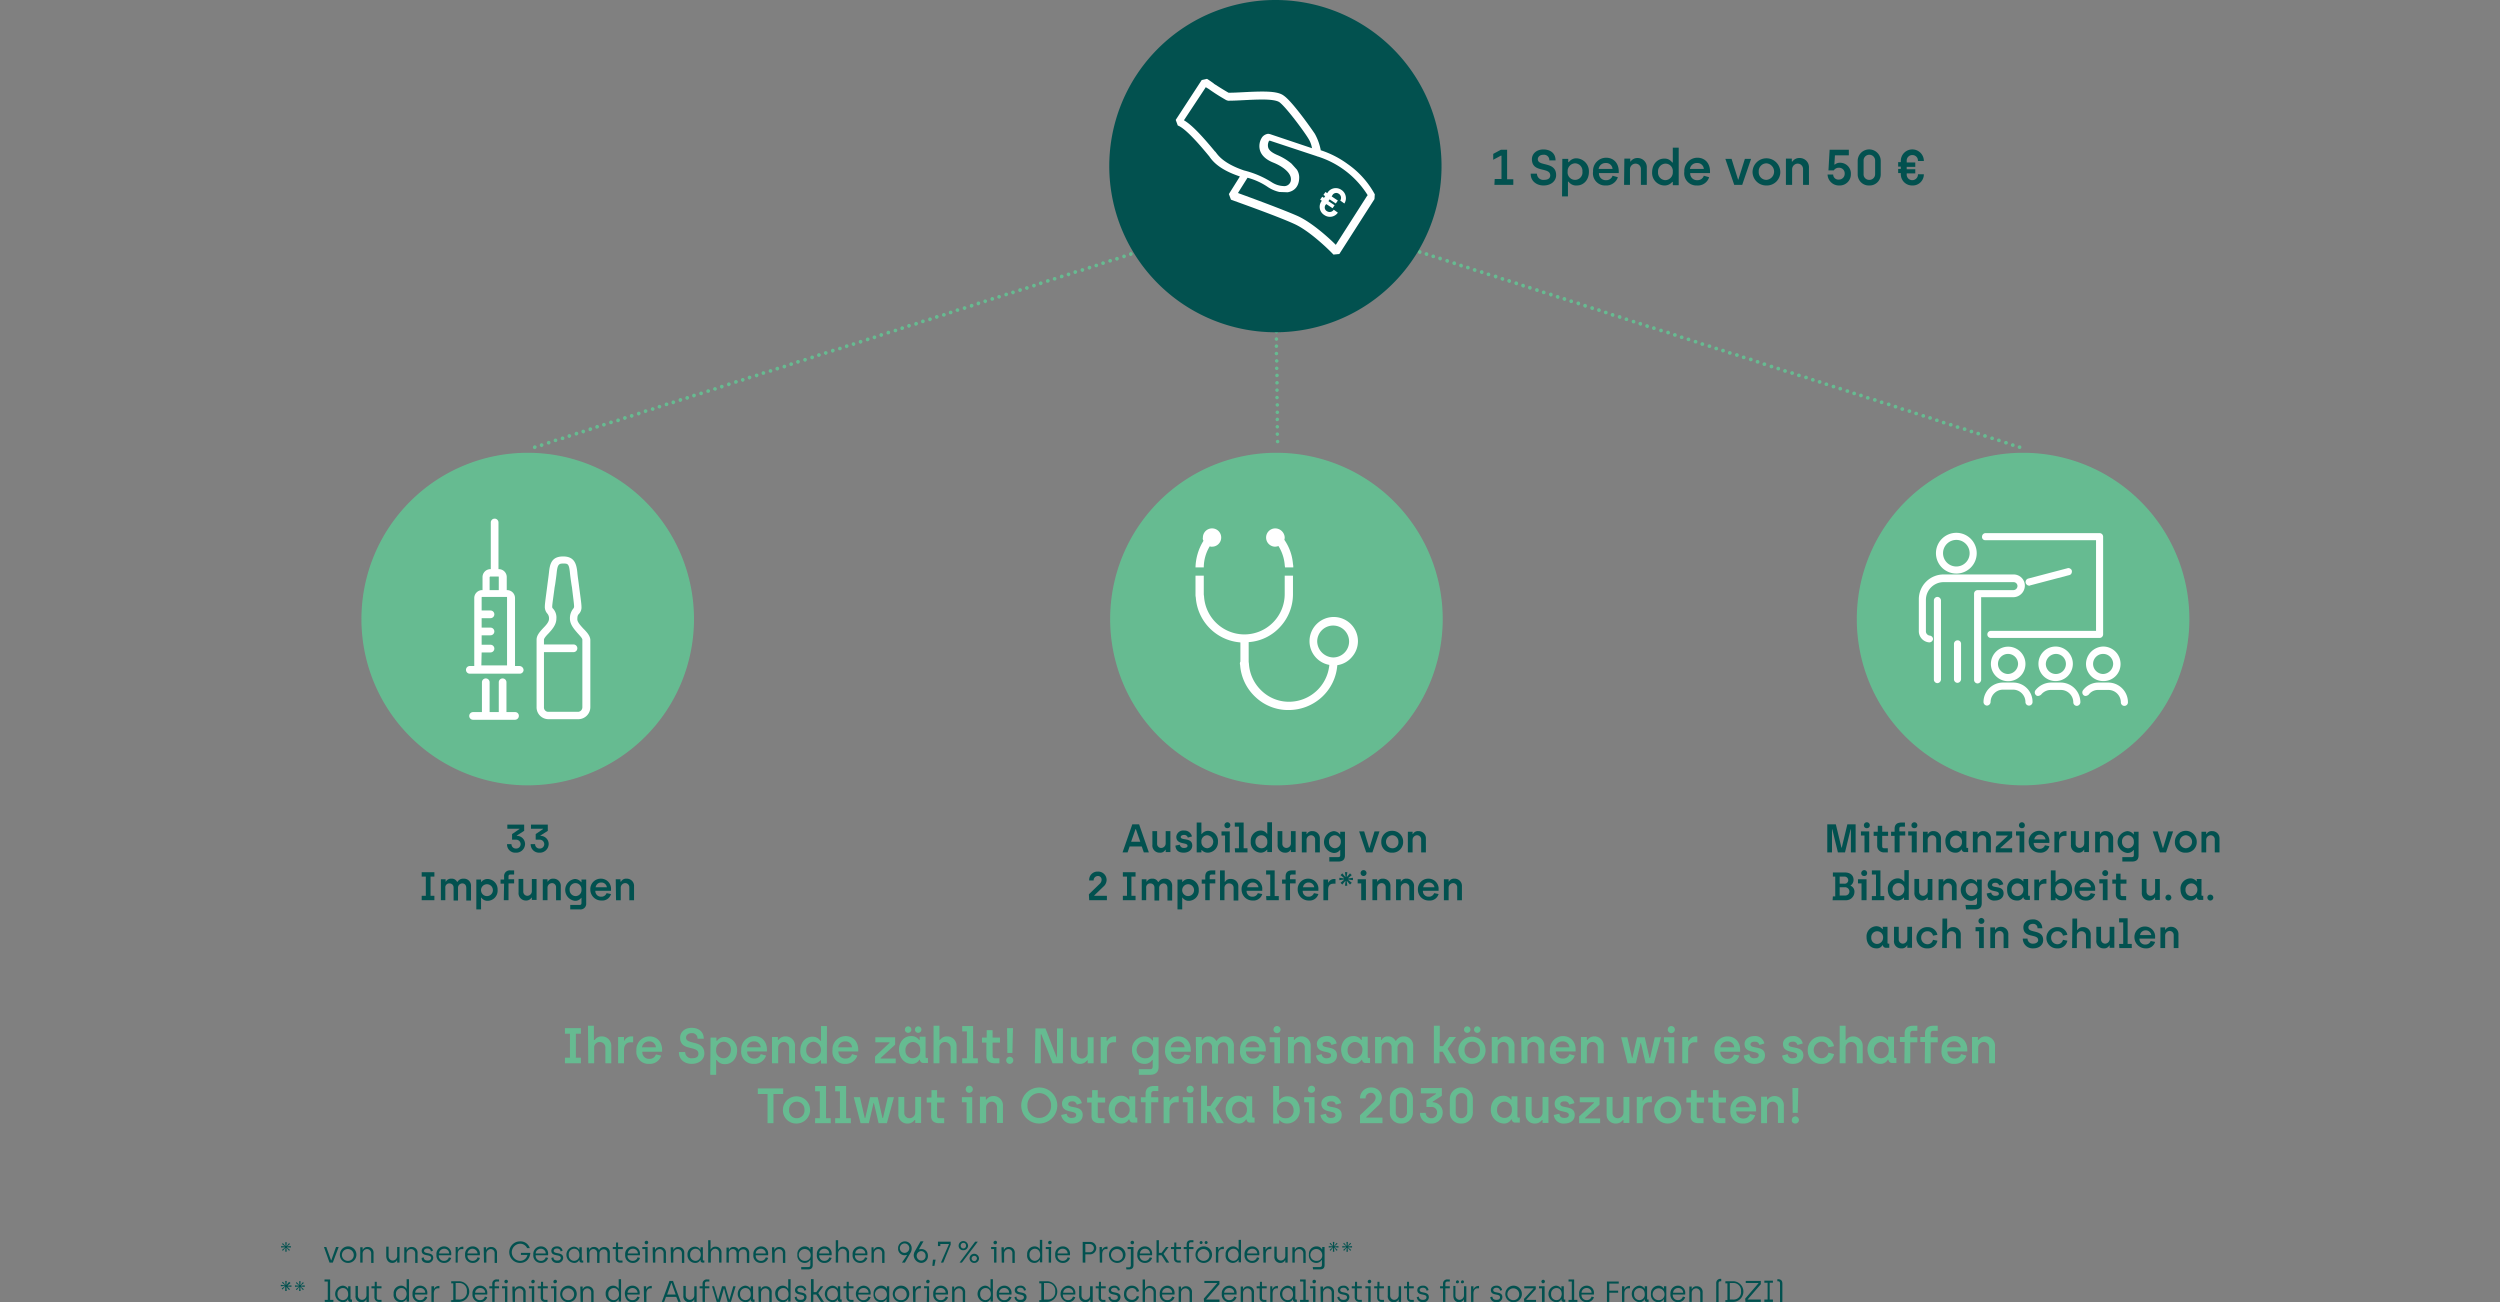<?xml version="1.0" encoding="UTF-8"?> <svg xmlns="http://www.w3.org/2000/svg" id="Ebene_1" data-name="Ebene 1" viewBox="0 0 846.447 440.9"><rect x="0" y="0" width="846.447" height="440.9" fill="#808080" stroke="none"/><defs><style>.cls-1{fill:#66bb91;}.cls-2{fill:#fff;}.cls-3{fill:#02514f;}</style></defs><path class="cls-1" d="M178.674,265.9a56.3,56.3,0,1,0-56.3-56.3,56.292,56.292,0,0,0,56.3,56.3"></path><path class="cls-2" d="M174.474,241.1h-3V231a1.3,1.3,0,0,0-2.6,0v10.1h-3.1V231a1.3,1.3,0,0,0-2.6,0v10.1h-3a1.3,1.3,0,0,0,0,2.6h14.2a1.324,1.324,0,0,0,1.3-1.3A1.24,1.24,0,0,0,174.474,241.1Z"></path><path class="cls-2" d="M175.874,225.5h-1.5v-23a2.689,2.689,0,0,0-2.7-2.7h-.1v-4.4a2.689,2.689,0,0,0-2.7-2.7h-.1V176.9a1.3,1.3,0,0,0-2.6,0v15.8h-.1a2.689,2.689,0,0,0-2.7,2.7v4.4h-.1a2.689,2.689,0,0,0-2.7,2.7v23h-1.5a1.3,1.3,0,0,0,0,2.6h16.9a1.309,1.309,0,0,0,1.3-1.2A1.425,1.425,0,0,0,175.874,225.5Zm-9.9-30.3h2.8c.1,0,.1.1.1.2v4.4h-3.1v-4.4C165.874,195.3,165.874,195.2,165.974,195.2Zm-2.9,25.7h3a1.3,1.3,0,0,0,0-2.6h-3v-3.2h3a1.3,1.3,0,0,0,0-2.6h-3v-3.2h3a1.3,1.3,0,0,0,0-2.6h-3v-4.4a.349.349,0,0,1,.1-.2h8.4c.1,0,.1.1.1.2v23h-8.7l.1-4.4Z"></path><path class="cls-2" d="M197.474,212.8h0c-1-1.1-2-2.2-2-3.1,0-1.2.2-1.5.6-1.9a3.199,3.199,0,0,0,.8-2.4c0-1-.4-3.7-.8-6.8-.2-1.7-.5-3.5-.6-4.8-.3-2.9-1-5.4-4.8-5.4-3.9,0-4.5,2.5-4.8,5.4-.1,1-.3,2.4-.5,3.9l-.1.8c-.4,3.2-.8,5.8-.8,6.8a3.381,3.381,0,0,0,.8,2.4,2.462,2.462,0,0,1,.6,1.9c0,1-1.1,2.2-2,3.1-1.1,1.2-2.2,2.4-2.2,3.9v22.8a4.015,4.015,0,0,0,3.9,4.1h10.4a4.082,4.082,0,0,0,3.9-4.1V216.6C199.774,215.2,198.674,214,197.474,212.8Zm-13.3,8h10a1.3,1.3,0,0,0,0-2.6h-10v-1.6c0-.5.9-1.5,1.6-2.2,1.2-1.3,2.6-2.9,2.6-4.9a4.418,4.418,0,0,0-1.1-3.4.829.829,0,0,1-.3-.8c0-.8.5-3.9.8-6.4l.2-1.1c.2-1.4.4-2.8.5-3.8.3-3,.8-3.2,2.3-3.2s1.9.1,2.2,3.2c.1,1,.3,2.4.5,3.8l.2,1.2c.3,2.6.7,5.5.7,6.3a1.136,1.136,0,0,1-.3.8,5.08,5.08,0,0,0-1.1,3.4c0,2,1.5,3.6,2.6,4.9l.1.1c.7.8,1.5,1.6,1.5,2.1v22.8a1.544,1.544,0,0,1-1.3,1.6h-10.4a1.476,1.476,0,0,1-1.3-1.6Z"></path><path class="cls-1" d="M684.974,265.9a56.3,56.3,0,1,0-56.3-56.3,56.271,56.271,0,0,0,56.3,56.3"></path><path class="cls-1" d="M607.874,380.4a1.2,1.2,0,1,0-1.2-1.2c-.1.7.4,1.2,1.2,1.2m-.9-3.6h1.7l.2-8.4h-2Zm-10.7,3.5h2V375a1.923,1.923,0,0,1,1.9-2,1.817,1.817,0,0,1,1.8,1.9v5.3h2v-5.8a3.102,3.102,0,0,0-3.1-3.3,2.814,2.814,0,0,0-2.4,1.2h-.2v-1h-2v9Zm-8.6-5.4a2.315,2.315,0,0,1,2.4-2,2.138,2.138,0,0,1,2.3,2Zm2.5,5.5a4.001,4.001,0,0,0,4.1-2.8l-1.8-.4a2.165,2.165,0,0,1-2.2,1.5,2.257,2.257,0,0,1-2.4-2.4h6.7v-.6c0-2.6-1.6-4.6-4.3-4.6a4.451,4.451,0,0,0-4.4,4.7,4.078,4.078,0,0,0,4.3,4.6m-7.6-.1h1.6v-1.7h-1.5c-.6,0-.8-.3-.8-.9v-4.4h2.5v-1.7h-2.5v-2.5h-1.9v2.5h-1.6v1.7h1.5v4.4c-.2,1.8,1,2.6,2.7,2.6m-7.4,0h1.6v-1.7h-1.5c-.6,0-.8-.3-.8-.9v-4.4h2.5v-1.7h-2.5v-2.5h-1.9v2.5h-1.6v1.7h1.5v4.4c-.2,1.8,1,2.6,2.7,2.6m-10.4-1.7a2.577,2.577,0,0,1-2.6-2.8,2.633,2.633,0,0,1,2.6-2.8,2.576,2.576,0,0,1,2.6,2.8,2.522,2.522,0,0,1-2.6,2.8m0,1.8a4.601,4.601,0,1,0-4.7-4.6,4.55,4.55,0,0,0,4.7,4.6m-10.6-.1h2v-4.4c0-1.7.8-2.7,2.2-2.7h.9v-2h-.7a2.635,2.635,0,0,0-2.3,1.5h-.1v-1.3h-2v8.9Zm-7.1.1a2.814,2.814,0,0,0,2.4-1.2h.2v1h2v-8.8h-2v5.2a1.923,1.923,0,0,1-1.9,2,1.76,1.76,0,0,1-1.8-1.9v-5.3h-2v5.8a3.019,3.019,0,0,0,3.1,3.2m-12.2-.1h6.9v-1.6h-5.1v-.2l4.9-4.5v-2.5h-6.7v1.7h4.8v.2l-5,4.6v2.3Zm-5.2.1c2.2,0,3.5-1.2,3.5-2.9,0-3.5-4.9-2-4.9-3.7,0-.5.5-.9,1.4-.9s1.4.3,1.6,1.1l1.8-.5a3.13,3.13,0,0,0-3.4-2.5c-2,0-3.3,1.2-3.3,2.6,0,3.6,4.8,2.1,4.8,3.9,0,.6-.5,1-1.5,1s-1.6-.4-1.7-1.4l-1.9.4a3.261,3.261,0,0,0,3.6,2.9m-10,0a2.814,2.814,0,0,0,2.4-1.2h.2v1h2v-8.8h-2v5.2a1.923,1.923,0,0,1-1.9,2,1.76,1.76,0,0,1-1.8-1.9v-5.3h-2v5.8a2.964,2.964,0,0,0,3.1,3.2m-10.3-1.9a2.472,2.472,0,0,1-2.5-2.7,2.617,2.617,0,0,1,2.5-2.8,2.505,2.505,0,0,1,2.5,2.8,2.469,2.469,0,0,1-2.5,2.7m-.3,1.9a2.768,2.768,0,0,0,2.6-1.4h.2a1.135,1.135,0,0,0,1.2,1.1h1.5v-1.7h-.4a.366.366,0,0,1-.4-.4v-6.8h-2v1.1h-.2a3.046,3.046,0,0,0-2.7-1.3c-2.4,0-4.1,2-4.1,4.6a4.586,4.586,0,0,0,4.3,4.8m-14.3-1.8a1.865,1.865,0,0,1-1.9-2v-4.5a1.923,1.923,0,0,1,1.9-2,1.944,1.944,0,0,1,2,2v4.5a2.074,2.074,0,0,1-2,2m0,1.8a3.755,3.755,0,0,0,3.9-3.8V372a3.901,3.901,0,0,0-7.8,0v4.6a3.647,3.647,0,0,0,3.9,3.8m-10.3,0a3.731,3.731,0,0,0,4-3.8,3.424,3.424,0,0,0-3.4-3.4V373l3.1-2v-2.6h-7.1v1.8h5.1v.2l-3.2,2.1v2.3h1.5a1.846,1.846,0,0,1,2.1,1.9,1.953,1.953,0,0,1-3.9.1h-1.9a3.48,3.48,0,0,0,3.7,3.6m-10-1.8a1.865,1.865,0,0,1-1.9-2v-4.5a1.923,1.923,0,0,1,1.9-2,1.865,1.865,0,0,1,1.9,2v4.5a1.923,1.923,0,0,1-1.9,2m0,1.8a3.755,3.755,0,0,0,3.9-3.8V372a3.901,3.901,0,0,0-7.8,0v4.6a3.647,3.647,0,0,0,3.9,3.8m-13.8-.1h7.4v-1.9h-5.5v-.2l3.9-3.7a3.7,3.7,0,0,0,1.4-2.9,3.51,3.51,0,0,0-3.7-3.4,3.622,3.622,0,0,0-3.7,3.7h1.9a1.74,1.74,0,0,1,1.7-1.9,1.605,1.605,0,0,1,1.7,1.6,2.465,2.465,0,0,1-.8,1.7l-4.5,4.3v2.7Zm-9.9.1c2.2,0,3.5-1.2,3.5-2.9,0-3.5-5-2-5-3.7,0-.5.5-.9,1.4-.9s1.4.3,1.6,1.1l1.8-.5a3.13,3.13,0,0,0-3.4-2.5c-2,0-3.3,1.2-3.3,2.6,0,3.6,4.8,2.1,4.8,3.9,0,.6-.5,1-1.5,1a1.503,1.503,0,0,1-1.7-1.4l-1.9.4a3.416,3.416,0,0,0,3.7,2.9m-7.7-.1h2v-8.8h-3.5v1.7h1.6v7.1Zm1-10.3a1.2,1.2,0,1,0-1.2-1.2c-.1.7.4,1.2,1.2,1.2m-8.6,8.6a2.818,2.818,0,1,1,2.5-2.8,2.504,2.504,0,0,1-2.5,2.8m.4,1.8a4.326,4.326,0,0,0,4.2-4.6c0-2.6-1.7-4.6-4.1-4.6a3.146,3.146,0,0,0-2.8,1.4h-.1v-4.9h-2v12.7h2v-1.1h.2a3.286,3.286,0,0,0,2.6,1.1m-16.2-1.9a2.472,2.472,0,0,1-2.5-2.7,2.617,2.617,0,0,1,2.5-2.8,2.505,2.505,0,0,1,2.5,2.8,2.654,2.654,0,0,1-2.5,2.7m-.4,1.9a2.768,2.768,0,0,0,2.6-1.4h.2a1.135,1.135,0,0,0,1.2,1.1h1.5v-1.7h-.4a.366.366,0,0,1-.4-.4v-6.8h-2v1.1h-.2a3.046,3.046,0,0,0-2.7-1.3c-2.4,0-4.1,2-4.1,4.6a4.586,4.586,0,0,0,4.3,4.8m-12.6-.1h2v-3.9h1.1l2.2,3.9h2.4l-2.9-4.8v-.2l2.8-3.9h-2.4l-2.1,3.1h-1.1v-6.9h-2Zm-4.7,0h2v-8.8h-3.5v1.7h1.6v7.1Zm1-10.3a1.2,1.2,0,1,0-1.2-1.2,1.103,1.103,0,0,0,1.2,1.2m-9,10.3h2v-4.4c0-1.7.8-2.7,2.2-2.7h.9v-2h-.7a2.635,2.635,0,0,0-2.3,1.5h-.1v-1.3h-2v8.9Zm-6.2,0h2v-7.1h2.4v-1.7h-2.4v-1.1c0-.6.3-1,.9-1h1.5v-1.7h-1.5c-1.7,0-2.8.8-2.8,2.6v1.2h-1.6v1.7h1.6l-.1,7.1Zm-7.8-1.8a2.472,2.472,0,0,1-2.5-2.7,2.617,2.617,0,0,1,2.5-2.8,2.762,2.762,0,0,1,0,5.5m-.4,1.9a2.768,2.768,0,0,0,2.6-1.4h.2a1.201,1.201,0,0,0,1.2,1.1h1.5v-1.7h-.3a.366.366,0,0,1-.4-.4v-6.8h-2v1.1h-.2a3.046,3.046,0,0,0-2.7-1.3c-2.4,0-4.1,2-4.1,4.6s1.9,4.8,4.2,4.8m-7.2-.1h1.6v-1.7h-1.5c-.6,0-.8-.3-.8-.9v-4.4h2.5v-1.7h-2.5v-2.5h-1.9v2.5h-1.7v1.7h1.5v4.4c-.1,1.8,1.1,2.6,2.8,2.6m-9.3.1c2.2,0,3.5-1.2,3.5-2.9,0-3.5-4.9-2-4.9-3.7,0-.5.5-.9,1.3-.9a1.445,1.445,0,0,1,1.6,1.1l1.7-.5a3.13,3.13,0,0,0-3.4-2.5c-2,0-3.3,1.2-3.3,2.6,0,3.6,4.8,2.1,4.8,3.9,0,.6-.5,1-1.5,1a1.503,1.503,0,0,1-1.7-1.4l-1.9.4a3.515,3.515,0,0,0,3.8,2.9m-11.2-1.9a3.942,3.942,0,0,1-4-4.2,3.999,3.999,0,0,1,4-4.2,4.059,4.059,0,0,1,4,4.2,3.999,3.999,0,0,1-4,4.2m0,1.9a6.1,6.1,0,1,0-6.1-6.1,6.06,6.06,0,0,0,6.1,6.1m-20-.1h2V375a1.923,1.923,0,0,1,1.9-2,1.817,1.817,0,0,1,1.8,1.9v5.3h2v-5.8a3.123,3.123,0,0,0-3.2-3.3,2.814,2.814,0,0,0-2.4,1.2h-.2v-1h-2v9Zm-4.7,0h2v-8.8h-3.5v1.7h1.6v7.1Zm1-10.3a1.2,1.2,0,1,0-1.2-1.2,1.155,1.155,0,0,0,1.2,1.2m-10.1,10.3h1.6v-1.7h-1.6c-.6,0-.8-.3-.8-.9v-4.4h2.5v-1.7h-2.5v-2.5h-1.9v2.5h-1.6v1.7h1.5v4.4c-.1,1.8,1,2.6,2.8,2.6m-10.8.1a2.814,2.814,0,0,0,2.4-1.2h.2v1h2v-8.8h-2v5.2a1.923,1.923,0,0,1-1.9,2,1.76,1.76,0,0,1-1.8-1.9v-5.3h-2v5.8a2.964,2.964,0,0,0,3.1,3.2m-15.9-.1h2.8l1.6-6.9h.1l1.6,6.9h2.8l2.4-8.8h-2.1l-1.6,7h-.2l-1.6-7h-2.6l-1.6,7h-.2l-1.6-7h-2.1Zm-8.6,0h5.3v-1.7h-1.6V367.7h-3.7v1.8h1.6v9.1h-1.6Zm-6.8,0h5.3v-1.7h-1.6V367.7h-3.7v1.8h1.6v9.1h-1.6Zm-6.2-1.7a2.577,2.577,0,0,1-2.6-2.8,2.607,2.607,0,1,1,5.2,0,2.576,2.576,0,0,1-2.6,2.8m0,1.8a4.601,4.601,0,1,0-4.7-4.6,4.492,4.492,0,0,0,4.7,4.6m-9.9-.1h2v-9.9h3.3v-1.9h-8.6v1.9h3.3v9.9Z"></path><path class="cls-1" d="M667.774,360h2v-5.2a1.923,1.923,0,0,1,1.9-2,1.817,1.817,0,0,1,1.8,1.9V360h2v-5.8a3.123,3.123,0,0,0-3.2-3.3,2.814,2.814,0,0,0-2.4,1.2h-.2v-1h-2V360Zm-8.6-5.4a2.315,2.315,0,0,1,2.4-2,2.138,2.138,0,0,1,2.3,2Zm2.5,5.6a4.079,4.079,0,0,0,4.1-2.8l-1.8-.5a2.165,2.165,0,0,1-2.2,1.5,2.257,2.257,0,0,1-2.4-2.4h6.7v-.6c0-2.6-1.6-4.6-4.3-4.6a4.451,4.451,0,0,0-4.4,4.7,4.112,4.112,0,0,0,4.3,4.7m-10-.2h2v-7.1h2.4v-1.7h-2.4V350c0-.6.3-1,.9-1h1.5v-1.7h-1.5c-1.7,0-2.8.8-2.8,2.6v1.2h-1.6v1.7h1.6l-.1,7.2Zm-6.9,0h2v-7.1h2.4v-1.7h-2.4V350c0-.6.3-1,.9-1h1.5v-1.7h-1.5c-1.7,0-2.8.8-2.8,2.6v1.2h-1.6v1.7h1.6l-.1,7.2Zm-7.8-1.7a2.472,2.472,0,0,1-2.5-2.7,2.617,2.617,0,0,1,2.5-2.8,2.505,2.505,0,0,1,2.5,2.8,2.588,2.588,0,0,1-2.5,2.7m-.4,1.9a2.768,2.768,0,0,0,2.6-1.4h.2a1.201,1.201,0,0,0,1.2,1.1h1.5v-1.7h-.4a.366.366,0,0,1-.4-.4V351h-2v1.1h-.2a3.046,3.046,0,0,0-2.7-1.3c-2.4,0-4.1,2-4.1,4.6.2,2.9,2,4.8,4.3,4.8m-13.7-.2h2v-5.3a1.839,1.839,0,0,1,1.9-1.9,1.899,1.899,0,0,1,1.9,1.9V360h2v-5.8a3.182,3.182,0,0,0-3.2-3.3,2.814,2.814,0,0,0-2.4,1.2h-.2v-4.8h-2V360Zm-6.2.2a4.111,4.111,0,0,0,4.3-3.3l-1.9-.5a2.383,2.383,0,0,1-2.4,1.9,2.808,2.808,0,0,1,0-5.6,2.364,2.364,0,0,1,2.4,1.9l1.9-.4a4.205,4.205,0,0,0-4.3-3.3,4.525,4.525,0,0,0-4.6,4.6,4.434,4.434,0,0,0,4.6,4.7m-9.6,0c2.2,0,3.5-1.2,3.5-2.9,0-3.5-5-2-5-3.7,0-.5.5-.9,1.4-.9a1.445,1.445,0,0,1,1.6,1.1l1.8-.5a3.13,3.13,0,0,0-3.4-2.5c-2,0-3.3,1.2-3.3,2.6,0,3.6,4.8,2.1,4.8,3.9,0,.6-.5,1-1.5,1a1.512,1.512,0,0,1-1.7-1.4l-1.9.5c.3,1.9,1.7,2.8,3.7,2.8m-13,0c2.2,0,3.5-1.2,3.5-2.9,0-3.5-4.9-2-4.9-3.7,0-.5.5-.9,1.4-.9s1.4.3,1.6,1.1l1.7-.5a3.13,3.13,0,0,0-3.4-2.5c-2,0-3.3,1.2-3.3,2.6,0,3.6,4.8,2.1,4.8,3.9,0,.6-.5,1-1.5,1a1.512,1.512,0,0,1-1.7-1.4l-1.9.5c.3,1.9,1.8,2.8,3.7,2.8m-11.6-5.6a2.315,2.315,0,0,1,2.4-2,2.138,2.138,0,0,1,2.3,2Zm2.4,5.6a3.81,3.81,0,0,0,4-2.8l-1.8-.4a2.165,2.165,0,0,1-2.2,1.5,2.257,2.257,0,0,1-2.4-2.4h6.7v-.6c0-2.6-1.6-4.6-4.3-4.6a4.451,4.451,0,0,0-4.4,4.7,4.202,4.202,0,0,0,4.4,4.6m-15.3-.2h2v-4.4c0-1.7.8-2.7,2.2-2.7h.9v-2h-.6a2.635,2.635,0,0,0-2.3,1.5h-.2v-1.3h-2Zm-4.7,0h2v-8.8h-3.5v1.7h1.6V360Zm1-10.2a1.2,1.2,0,1,0-1.2-1.2,1.216,1.216,0,0,0,1.2,1.2m-14.8,10.2h2.8l1.6-6.9h.1l1.6,6.9h2.8l2.4-8.8h-2.1l-1.6,7h-.2l-1.6-7h-2.6l-1.6,7h-.1l-1.6-7h-2.1Zm-15.8,0h2v-5.2a1.923,1.923,0,0,1,1.9-2,1.817,1.817,0,0,1,1.8,1.9V360h2v-5.8a3.102,3.102,0,0,0-3.1-3.3,2.814,2.814,0,0,0-2.4,1.2h-.2v-1h-2V360Zm-8.6-5.4a2.315,2.315,0,0,1,2.4-2,2.138,2.138,0,0,1,2.3,2Zm2.4,5.6a4.079,4.079,0,0,0,4.1-2.8l-1.8-.5a2.165,2.165,0,0,1-2.2,1.5,2.257,2.257,0,0,1-2.4-2.4h6.7v-.6c0-2.6-1.6-4.6-4.3-4.6a4.451,4.451,0,0,0-4.4,4.7,4.112,4.112,0,0,0,4.3,4.7m-13.9-.2h2v-5.2a1.923,1.923,0,0,1,1.9-2,1.817,1.817,0,0,1,1.8,1.9V360h2v-5.8a3.102,3.102,0,0,0-3.1-3.3,2.814,2.814,0,0,0-2.4,1.2h-.3v-1h-2l.1,8.9Zm-10.1,0h2v-5.2a1.923,1.923,0,0,1,1.9-2,1.817,1.817,0,0,1,1.8,1.9V360h2v-5.8a3.102,3.102,0,0,0-3.1-3.3,2.814,2.814,0,0,0-2.4,1.2h-.2v-1h-2V360Zm-6.6-1.7a2.577,2.577,0,0,1-2.6-2.8,2.633,2.633,0,0,1,2.6-2.8,2.576,2.576,0,0,1,2.6,2.8,2.633,2.633,0,0,1-2.6,2.8m0,1.9a4.601,4.601,0,1,0-4.7-4.6,4.55,4.55,0,0,0,4.7,4.6m1.7-10.5a1.1,1.1,0,0,0,0-2.2,1.1,1.1,0,1,0,0,2.2m-3.4,0a1.1,1.1,0,1,0,0-2.2,1.1,1.1,0,0,0,0,2.2m-11.4,10.3h2v-3.9h1.1l2.2,3.9h2.4l-2.9-4.8V355l2.8-3.9h-2.3l-2.1,3.1h-1.1v-6.9h-2V360Zm-19.6,0h2v-5.2a1.741,1.741,0,0,1,1.7-1.9,1.576,1.576,0,0,1,1.7,1.7v5.5h2v-5.2a1.834,1.834,0,0,1,1.7-2c1,0,1.6.7,1.6,2v5.2h2v-6a3.1,3.1,0,0,0-3.2-3.2,2.868,2.868,0,0,0-2.6,1.5h-.2a2.776,2.776,0,0,0-2.5-1.5,2.324,2.324,0,0,0-2.2,1.2h-.2v-1h-2V360Zm-7-1.7a2.472,2.472,0,0,1-2.5-2.7,2.617,2.617,0,0,1,2.5-2.8,2.505,2.505,0,0,1,2.5,2.8,2.654,2.654,0,0,1-2.5,2.7m-.4,1.9a2.768,2.768,0,0,0,2.6-1.4h.2a1.135,1.135,0,0,0,1.2,1.1h1.5v-1.7h-.4a.366.366,0,0,1-.4-.4V351h-2v1.1h-.2a3.046,3.046,0,0,0-2.7-1.3c-2.4,0-4.1,2-4.1,4.6.1,2.9,1.9,4.8,4.3,4.8m-9.2,0c2.2,0,3.5-1.2,3.5-2.9,0-3.5-4.9-2-4.9-3.7,0-.5.5-.9,1.4-.9s1.4.3,1.6,1.1l1.8-.5a3.13,3.13,0,0,0-3.4-2.5c-2,0-3.3,1.2-3.3,2.6,0,3.6,4.8,2.1,4.8,3.9,0,.6-.5,1-1.5,1a1.569,1.569,0,0,1-1.7-1.4l-1.9.5c.3,1.9,1.7,2.8,3.6,2.8m-13.1-.2h2v-5.2a1.923,1.923,0,0,1,1.9-2,1.817,1.817,0,0,1,1.8,1.9V360h2v-5.8a3.102,3.102,0,0,0-3.1-3.3,2.814,2.814,0,0,0-2.4,1.2h-.2v-1h-2V360Zm-4.7,0h2v-8.8h-3.5v1.7h1.6V360Zm1-10.2a1.2,1.2,0,1,0-1.2-1.2,1.216,1.216,0,0,0,1.2,1.2m-10.7,4.8a2.315,2.315,0,0,1,2.4-2,2.138,2.138,0,0,1,2.3,2Zm2.5,5.6a4.079,4.079,0,0,0,4.1-2.8l-1.8-.5a2.165,2.165,0,0,1-2.2,1.5,2.257,2.257,0,0,1-2.4-2.4h6.7v-.6c0-2.6-1.6-4.6-4.3-4.6a4.451,4.451,0,0,0-4.4,4.7,4.112,4.112,0,0,0,4.3,4.7m-19.2-.2h2v-5.2a1.741,1.741,0,0,1,1.7-1.9,1.576,1.576,0,0,1,1.7,1.7v5.5h2v-5.2a1.847,1.847,0,0,1,1.8-2c1,0,1.6.7,1.6,2v5.2h2v-6a3.1,3.1,0,0,0-3.2-3.2,2.868,2.868,0,0,0-2.6,1.5h-.2a2.776,2.776,0,0,0-2.5-1.5,2.324,2.324,0,0,0-2.2,1.2h-.2v-1h-2l.1,8.9Zm-8.6-5.4a2.315,2.315,0,0,1,2.4-2,2.138,2.138,0,0,1,2.3,2Zm2.5,5.6a4.001,4.001,0,0,0,4.1-2.8l-1.9-.4a2.165,2.165,0,0,1-2.2,1.5,2.257,2.257,0,0,1-2.4-2.4h6.7v-.6c0-2.6-1.6-4.6-4.3-4.6a4.451,4.451,0,0,0-4.4,4.7,4.202,4.202,0,0,0,4.4,4.6m-10.9-1.9a2.818,2.818,0,1,1,2.5-2.8,2.559,2.559,0,0,1-2.5,2.8m-2.4,5.6h3.9c1.6,0,2.8-.8,2.8-2.6V351.2h-1.9v1.1h-.2a3.166,3.166,0,0,0-2.7-1.4,4.326,4.326,0,0,0-4.2,4.6c0,2.7,1.8,4.7,4.2,4.7a2.851,2.851,0,0,0,2.6-1.3h.2V361c0,.6-.2,1-.8,1h-3.9Zm-12.8-3.9h2v-4.4c0-1.7.8-2.7,2.2-2.7h.9v-2h-.7a2.635,2.635,0,0,0-2.3,1.5h-.2v-1.3h-2V360Zm-7.1.2a2.814,2.814,0,0,0,2.4-1.2h.2v1h2v-8.8h-2v5.2a1.923,1.923,0,0,1-1.9,2,1.817,1.817,0,0,1-1.8-1.9v-5.3h-2V357a2.964,2.964,0,0,0,3.1,3.2m-15.3-.2h2v-9.8h.2l3.8,9.8h3.5V348.2h-2V358h-.1l-3.8-9.8h-3.4l-.2,11.8Zm-8.5.2a1.2,1.2,0,1,0-1.2-1.2,1.216,1.216,0,0,0,1.2,1.2m-.8-3.7h1.7l.2-8.4h-2Zm-4.3,3.5h1.6v-1.7h-1.5c-.6,0-.8-.3-.8-.9V353h2.5v-1.7h-2.5v-2.5h-2v2.5h-1.6V353h1.5v4.4c-.1,1.8,1.1,2.6,2.8,2.6m-11,0h5.3v-1.7h-1.6V347.4h-3.7v1.8h1.6v9.1h-1.6Zm-9.7,0h2v-5.3a1.839,1.839,0,0,1,1.9-1.9,1.899,1.899,0,0,1,1.9,1.9V360h2v-5.8a3.182,3.182,0,0,0-3.2-3.3,2.814,2.814,0,0,0-2.4,1.2h-.2v-4.8h-2V360Zm-7-1.7a2.472,2.472,0,0,1-2.5-2.7,2.617,2.617,0,0,1,2.5-2.8,2.559,2.559,0,0,1,2.5,2.8,2.588,2.588,0,0,1-2.5,2.7m-.4,1.9a2.768,2.768,0,0,0,2.6-1.4h.2a1.135,1.135,0,0,0,1.2,1.1h1.5v-1.7h-.4a.366.366,0,0,1-.4-.4V351h-2v1.1h-.2a3.046,3.046,0,0,0-2.7-1.3c-2.4,0-4.1,2-4.1,4.6.1,2.9,1.9,4.8,4.3,4.8m2.2-10.5a1.11,1.11,0,0,0,1.1-1.1,1.1,1.1,0,1,0-1.1,1.1m-3.4,0a1.1,1.1,0,0,0,0-2.2,1.1,1.1,0,1,0,0,2.2m-11.1,10.3h6.9v-1.6h-5.1v-.2l4.9-4.5v-2.5h-6.7v1.7h4.8v.2l-4.9,4.6V360Zm-12.6-5.4a2.315,2.315,0,0,1,2.4-2,2.138,2.138,0,0,1,2.3,2Zm2.4,5.6a4.079,4.079,0,0,0,4.1-2.8l-1.8-.5a2.165,2.165,0,0,1-2.2,1.5,2.257,2.257,0,0,1-2.4-2.4h6.7v-.6c0-2.6-1.6-4.6-4.3-4.6a4.451,4.451,0,0,0-4.4,4.7,4.112,4.112,0,0,0,4.3,4.7m-10.7-1.9a2.559,2.559,0,0,1-2.5-2.8,2.617,2.617,0,0,1,2.5-2.8,2.818,2.818,0,0,1,0,5.6m-.3,1.9a3.329,3.329,0,0,0,2.6-1.2h.2v1.1h2V347.4h-2v5h-.2a3.166,3.166,0,0,0-2.7-1.4c-2.4,0-4.1,2-4.1,4.6a4.211,4.211,0,0,0,4.2,4.6m-13.7-.2h2v-5.2a1.923,1.923,0,0,1,1.9-2,1.817,1.817,0,0,1,1.8,1.9V360h2v-5.8a3.123,3.123,0,0,0-3.2-3.3,2.814,2.814,0,0,0-2.4,1.2h-.2v-1h-2V360Zm-8.6-5.4a2.315,2.315,0,0,1,2.4-2,2.138,2.138,0,0,1,2.3,2Zm2.4,5.6a4.079,4.079,0,0,0,4.1-2.8l-1.8-.5a2.165,2.165,0,0,1-2.2,1.5,2.257,2.257,0,0,1-2.4-2.4h6.7v-.6c0-2.6-1.6-4.6-4.3-4.6a4.451,4.451,0,0,0-4.4,4.7,4.112,4.112,0,0,0,4.3,4.7m-10.3-1.9a2.505,2.505,0,0,1-2.5-2.8,2.614,2.614,0,0,1,2.5-2.8,2.559,2.559,0,0,1,2.5,2.8c-.1,1.7-1.1,2.8-2.5,2.8m-4.5,5.6h2v-5h.2a3.146,3.146,0,0,0,2.8,1.4c2.4,0,4.1-2,4.1-4.6a4.389,4.389,0,0,0-4.2-4.6,3.073,3.073,0,0,0-2.6,1.3h-.2v-1.1h-2l-.1,12.6Zm-6.3-3.7c2.7,0,4.3-1.6,4.3-3.5,0-4.8-6.2-2.8-6.2-5.4,0-.7.6-1.5,1.9-1.5a1.813,1.813,0,0,1,2,1.9h2.1c0-2.7-2.1-3.7-4.1-3.7-2.5,0-3.9,1.6-3.9,3.3,0,4.8,6.2,2.5,6.2,5.5,0,1-.8,1.5-2.1,1.5a2.138,2.138,0,0,1-2.4-2.1h-2.1c-.1,2.4,1.8,4,4.3,4m-16.8-5.6a2.315,2.315,0,0,1,2.4-2,2.138,2.138,0,0,1,2.3,2Zm2.4,5.6a4.001,4.001,0,0,0,4.1-2.8l-1.8-.4a2.165,2.165,0,0,1-2.2,1.5,2.257,2.257,0,0,1-2.4-2.4h6.7v-.6c0-2.6-1.6-4.6-4.3-4.6a4.451,4.451,0,0,0-4.4,4.7,4.079,4.079,0,0,0,4.3,4.6m-10.5-.2h2v-4.4c0-1.7.8-2.7,2.2-2.7h.9v-2h-.7a2.635,2.635,0,0,0-2.3,1.5h-.1v-1.3h-2V360Zm-10.1,0h2v-5.3a1.839,1.839,0,0,1,1.9-1.9,1.899,1.899,0,0,1,1.9,1.9V360h2v-5.8a3.182,3.182,0,0,0-3.2-3.3,2.814,2.814,0,0,0-2.4,1.2h-.3v-4.8h-2l.1,12.7Zm-7.9,0h5.4v-1.9h-1.7V350h1.7v-1.9h-5.4V350h1.7v8.1h-1.7Z"></path><path class="cls-3" d="M601.874,442.2h0a1.399,1.399,0,0,0,1.6-1.5v-6.1c0-1.1-.6-1.5-1.6-1.5h-.1v.7h.1c.6,0,.8.2.8.8v6.1c0,.6-.2.8-.8.8h-.1l.1.7Zm-4.5-1.4h2.9V440h-1.1v-5.7h1.1v-.7h-2.9v.7h1.1V440h-1.1Zm-6.4,0h5.2V440h-4.5l4.5-5.2v-1.1h-5.1v.7h4.3v.1l-4.5,5.2.1,1.1Zm-5.3-.8v-5.6h1.1a2.549,2.549,0,0,1,2.7,2.8,2.502,2.502,0,0,1-2.7,2.8h-1.1Zm-1.5.8h2.6a3.5,3.5,0,0,0,0-7h-2.6v.7h.7v5.7h-.7Zm-1.5,1.4h0l.1-.7h-.1c-.6,0-.8-.2-.8-.8v-6.1c0-.6.2-.8.8-.8h.1V433h-.1a1.399,1.399,0,0,0-1.6,1.5v6.2c-.1,1,.6,1.5,1.6,1.5m-10.7-1.4h.8v-3.1a1.538,1.538,0,0,1,1.5-1.5,1.43,1.43,0,0,1,1.4,1.4v3.3h.8v-3.3a1.916,1.916,0,0,0-2-2.1,1.659,1.659,0,0,0-1.6.9h-.1v-.8h-.8l0,5.2Zm-5.5-3.1a1.661,1.661,0,0,1,1.7-1.6,1.597,1.597,0,0,1,1.7,1.6Zm1.7,3.2a2.406,2.406,0,0,0,2.4-1.7l-.8-.2a1.621,1.621,0,0,1-1.6,1.2,1.71,1.71,0,0,1-1.8-1.9h4.2V438a2.42,2.42,0,0,0-2.5-2.7,2.559,2.559,0,0,0-2.5,2.8,2.525,2.525,0,0,0,2.6,2.8m-6.4-.7a2.011,2.011,0,1,1,1.8-2,1.908,1.908,0,0,1-1.8,2m-1.4,2.9h2.2a1.399,1.399,0,0,0,1.6-1.5v-6.1h-.8v.8h-.1a1.898,1.898,0,0,0-1.7-1,2.577,2.577,0,0,0-2.6,2.8,2.504,2.504,0,0,0,2.5,2.8,2.056,2.056,0,0,0,1.8-1h.1v1.6c0,.6-.2.8-.8.8h-2.3l.1.8Zm-5.3-2.9a1.847,1.847,0,0,1-1.8-2,1.878,1.878,0,0,1,1.8-2.1c1,0,1.8.7,1.8,2.1a1.844,1.844,0,0,1-1.8,2m0,.7a1.734,1.734,0,0,0,1.7-1h.1v.1a.736.736,0,0,0,.8.8h.5V440h-.2c-.2,0-.3-.1-.3-.2v-4.3h-.8v.8h-.1a2.056,2.056,0,0,0-1.8-1,2.813,2.813,0,0,0,.1,5.6m-5.9-.1h.8V438c0-1,.4-1.8,1.4-1.8h.5v-.8h-.3a1.734,1.734,0,0,0-1.5,1h-.1v-.9h-.8v5.3Zm-5.1,0h.8v-3.1h3V437h-3v-2.4h3.2v-.7h-4Zm-8.6-3.1a1.661,1.661,0,0,1,1.7-1.6,1.597,1.597,0,0,1,1.7,1.6Zm1.8,3.2a2.406,2.406,0,0,0,2.4-1.7l-.8-.2a1.621,1.621,0,0,1-1.6,1.2,1.71,1.71,0,0,1-1.8-1.9h4.2V438a2.42,2.42,0,0,0-2.5-2.7,2.559,2.559,0,0,0-2.5,2.8,2.525,2.525,0,0,0,2.6,2.8m-6.1-.1h2.9v-.7h-1.1v-6.9h-1.9v.7h1.1v6.2h-1.1v.7Zm-4.2-.6a1.847,1.847,0,0,1-1.8-2,1.878,1.878,0,0,1,1.8-2.1c1,0,1.8.7,1.8,2.1-.1,1.1-.7,2-1.8,2m-.1.7a1.734,1.734,0,0,0,1.7-1h.1v.1a.736.736,0,0,0,.8.8h.5V440h-.2c-.2,0-.3-.1-.3-.2v-4.3h-.8v.8h-.1a2.056,2.056,0,0,0-1.8-1,2.813,2.813,0,0,0,.1,5.6m-4.7-.1h.8v-5.3h-1.9v.7h1v4.6Zm.3-6.3a.645.645,0,0,0,.6-.6.576.576,0,0,0-.6-.6.645.645,0,0,0-.6.6q.15.6.6.6m-6.4,6.3h4v-.7h-3.3V440l3.2-3.5v-1h-3.9v.7h3.1v.1l-3.2,3.5.1,1Zm-3.6-.6a2.003,2.003,0,1,1,1.9-2,1.923,1.923,0,0,1-1.9,2m0,.7a2.8,2.8,0,1,0-2.8-2.8,2.734,2.734,0,0,0,2.8,2.8m-5.8,0a1.775,1.775,0,0,0,2-1.7c0-2.2-3.1-1.1-3.1-2.4,0-.5.5-.8,1.1-.8.7,0,1.2.4,1.2,1l.7-.2a1.765,1.765,0,0,0-1.9-1.5c-1.1,0-1.9.6-1.9,1.5,0,2.1,3.1,1,3.1,2.4q0,.9-1.2.9c-.8,0-1.3-.3-1.4-1.1l-.7.2a1.927,1.927,0,0,0,2.1,1.7m-8.6-.1h.8V438c0-1,.4-1.8,1.4-1.8h.5v-.8h-.3a1.734,1.734,0,0,0-1.5,1h-.1v-.9h-.8v5.3Zm-4.1.1a1.659,1.659,0,0,0,1.6-.9h.1v.8h.8v-5.3h-.8v3.1a1.538,1.538,0,0,1-1.5,1.5,1.43,1.43,0,0,1-1.4-1.4v-3.3h-.7v3.3c0,1.3.7,2.2,1.9,2.2m1.2-6.4a.5.5,0,1,0-.5-.5c-.1.3.1.5.5.5m-1.7,0a.5.5,0,1,0-.5-.5c-.1.3.1.5.5.5m-4.9,6.3h.8v-4.6h1.5v-.7h-1.5v-.8c0-.6.2-.8.8-.8h.7v-.7h-.7a1.399,1.399,0,0,0-1.6,1.5v.8h-1v.7h1l0,4.6Zm-6.8.1a1.775,1.775,0,0,0,2-1.7c0-2.2-3.1-1.1-3.1-2.4,0-.5.4-.8,1.1-.8s1.2.4,1.2,1l.7-.2a1.765,1.765,0,0,0-1.9-1.5c-1.1,0-1.9.6-1.9,1.5,0,2.1,3.1,1,3.1,2.4q0,.9-1.2.9c-.8,0-1.3-.3-1.4-1.1l-.7.2a1.992,1.992,0,0,0,2.1,1.7m-3.8-.1h.7v-.7h-.8c-.6,0-.8-.2-.8-.8v-3.1h1.6v-.7h-1.6V434h-.7v1.5h-1v.7h1v3.1a1.399,1.399,0,0,0,1.6,1.5m-6.1.1a1.659,1.659,0,0,0,1.6-.9h.1v.8h.8v-5.3h-.8v3.1a1.538,1.538,0,0,1-1.5,1.5,1.43,1.43,0,0,1-1.4-1.4v-3.3h-.8v3.3a1.948,1.948,0,0,0,2,2.2m-4-.1h.7v-.7h-.8c-.6,0-.8-.2-.8-.8v-3.1h1.6v-.7h-1.5V434h-.7v1.5h-1.1v.7h1v3.1a1.444,1.444,0,0,0,1.6,1.5m-4.6,0h.8v-5.3h-1.8v.7h1Zm.4-6.3a.645.645,0,0,0,.6-.6.576.576,0,0,0-.6-.6.645.645,0,0,0-.6.6.576.576,0,0,0,.6.6m-3.3,6.3h.7v-.7h-.8c-.6,0-.8-.2-.8-.8v-3.1h1.6v-.7h-1.6V434h-.7v1.5h-1.1v.7h1v3.1a1.579,1.579,0,0,0,1.7,1.5m-5.5.1a1.775,1.775,0,0,0,2-1.7c0-2.2-3.1-1.1-3.1-2.4,0-.5.4-.8,1.1-.8s1.2.4,1.2,1l.7-.2a1.765,1.765,0,0,0-1.9-1.5c-1.1,0-1.9.6-1.9,1.5,0,2.1,3.1,1,3.1,2.4q0,.9-1.2.9c-.8,0-1.3-.3-1.4-1.1l-.7.2a2.063,2.063,0,0,0,2.1,1.7m-7.7-.1h.8v-3.1a1.538,1.538,0,0,1,1.5-1.5,1.43,1.43,0,0,1,1.4,1.4v3.3h.8v-3.3a1.916,1.916,0,0,0-2-2.1,1.659,1.659,0,0,0-1.6.9h-.1v-.8h-.9l.1,5.2Zm-2.6,0h.8v-5.3h-1.8v.7h1Zm.4-6.3a.645.645,0,0,0,.6-.6.6.6,0,0,0-1.2,0,.53.53,0,0,0,.6.6m-4.8,6.3h2.9v-.7h-1v-6.9h-1.9v.7h1.1v6.2h-1.1Zm-4.2-.6a1.847,1.847,0,0,1-1.8-2,1.878,1.878,0,0,1,1.8-2.1c1,0,1.8.7,1.8,2.1a1.788,1.788,0,0,1-1.8,2m0,.7a1.734,1.734,0,0,0,1.7-1h.1v.1a.736.736,0,0,0,.8.8h.5V440h-.2c-.2,0-.3-.1-.3-.2v-4.3h-.8v.8h-.1a2.056,2.056,0,0,0-1.8-1,2.813,2.813,0,0,0,.1,5.6m-5.9-.1h.8V438c0-1,.4-1.8,1.4-1.8h.4v-.8h-.3a1.734,1.734,0,0,0-1.5,1h-.1v-.9h-.7v5.3Zm-2,0h.7v-.7h-.7c-.6,0-.8-.2-.8-.8v-3.1h1.6v-.7h-1.6V434h-.7v1.5h-1.1v.7h1v3.1a1.399,1.399,0,0,0,1.6,1.5m-8,0h.8v-3.1a1.538,1.538,0,0,1,1.5-1.5,1.43,1.43,0,0,1,1.4,1.4v3.3h.8v-3.3a1.916,1.916,0,0,0-2-2.1,1.659,1.659,0,0,0-1.6.9h-.1v-.8h-.8v5.2Zm-5.6-3.1a1.661,1.661,0,0,1,1.7-1.6,1.597,1.597,0,0,1,1.7,1.6Zm1.8,3.2a2.406,2.406,0,0,0,2.4-1.7l-.8-.2a1.621,1.621,0,0,1-1.6,1.2,1.71,1.71,0,0,1-1.8-1.9h4.2V438a2.42,2.42,0,0,0-2.5-2.7,2.559,2.559,0,0,0-2.5,2.8,2.525,2.525,0,0,0,2.6,2.8m-8.6-.1h5.2V440h-4.5l4.5-5.2v-1.1h-5.1v.7h4.3v.1l-4.5,5.2.1,1.1Zm-8.6,0h.8v-3.1a1.538,1.538,0,0,1,1.5-1.5,1.43,1.43,0,0,1,1.4,1.4v3.3h.8v-3.3a1.916,1.916,0,0,0-2-2.1,1.659,1.659,0,0,0-1.6.9h-.1v-.8h-.8v5.2Zm-5.6-3.1a1.661,1.661,0,0,1,1.7-1.6,1.597,1.597,0,0,1,1.7,1.6Zm1.8,3.2a2.406,2.406,0,0,0,2.4-1.7l-.8-.2a1.621,1.621,0,0,1-1.6,1.2,1.71,1.71,0,0,1-1.8-1.9h4.2V438a2.42,2.42,0,0,0-2.5-2.7,2.559,2.559,0,0,0-2.5,2.8,2.525,2.525,0,0,0,2.6,2.8m-8.4-.1h.8v-3.2a1.538,1.538,0,0,1,1.5-1.5,1.43,1.43,0,0,1,1.4,1.4v3.3h.8v-3.3a1.97,1.97,0,0,0-2-2.1,1.659,1.659,0,0,0-1.6.9h-.1v-3.1h-.8l0,7.6Zm-3.7.1a2.552,2.552,0,0,0,2.5-1.9l-.8-.2a1.605,1.605,0,0,1-1.6,1.3,1.865,1.865,0,0,1-1.9-2,1.923,1.923,0,0,1,1.9-2,1.533,1.533,0,0,1,1.6,1.3l.8-.2a2.441,2.441,0,0,0-2.4-1.9,2.653,2.653,0,0,0-2.7,2.8,2.522,2.522,0,0,0,2.6,2.8m-5.8,0a1.775,1.775,0,0,0,2-1.7c0-2.2-3.2-1.1-3.2-2.4,0-.5.5-.8,1.1-.8.7,0,1.2.4,1.2,1l.7-.2a1.765,1.765,0,0,0-1.9-1.5c-1.1,0-1.9.6-1.9,1.5,0,2.1,3.1,1,3.1,2.4q0,.9-1.2.9c-.8,0-1.3-.3-1.3-1.1l-.7.2a1.992,1.992,0,0,0,2.1,1.7m-3.8-.1h.7v-.7h-.7c-.6,0-.8-.2-.8-.8v-3.1h1.6v-.7h-1.6V434h-.7v1.5h-1.1v.7h1v3.1a1.399,1.399,0,0,0,1.6,1.5m-6.1.1a1.659,1.659,0,0,0,1.6-.9h.1v.8h.8v-5.3h-.9v3.1a1.538,1.538,0,0,1-1.5,1.5,1.43,1.43,0,0,1-1.4-1.4v-3.3h-.8v3.3a2.076,2.076,0,0,0,2.1,2.2m-7.5-3.2a1.661,1.661,0,0,1,1.7-1.6,1.597,1.597,0,0,1,1.7,1.6Zm1.7,3.2a2.406,2.406,0,0,0,2.4-1.7l-.8-.2a1.621,1.621,0,0,1-1.6,1.2,1.71,1.71,0,0,1-1.8-1.9h4.2V438a2.42,2.42,0,0,0-2.5-2.7,2.813,2.813,0,0,0,.1,5.6m-8.2-.9v-5.6h1.1a2.549,2.549,0,0,1,2.7,2.8,2.502,2.502,0,0,1-2.7,2.8h-1.1Zm-1.6.8h2.6a3.5,3.5,0,0,0,0-7h-2.6v.7h.7v5.7h-.7Zm-6.3.1a1.775,1.775,0,0,0,2-1.7c0-2.2-3.2-1.1-3.2-2.4,0-.5.4-.8,1.1-.8s1.2.4,1.2,1l.7-.2a1.765,1.765,0,0,0-1.9-1.5c-1.1,0-1.9.6-1.9,1.5,0,2.1,3.1,1,3.1,2.4q0,.9-1.2.9c-.8,0-1.3-.3-1.3-1.1l-.7.2a1.992,1.992,0,0,0,2.1,1.7m-7.3-3.2a1.661,1.661,0,0,1,1.7-1.6,1.597,1.597,0,0,1,1.7,1.6Zm1.8,3.2a2.406,2.406,0,0,0,2.4-1.7l-.8-.2a1.621,1.621,0,0,1-1.6,1.2,1.71,1.71,0,0,1-1.8-1.9h4.2V438a2.42,2.42,0,0,0-2.5-2.7,2.559,2.559,0,0,0-2.5,2.8,2.525,2.525,0,0,0,2.6,2.8m-6.4-.7a1.847,1.847,0,0,1-1.8-2,1.878,1.878,0,0,1,1.8-2.1c1,0,1.8.7,1.8,2.1a1.977,1.977,0,0,1-1.8,2m-.1.7a1.898,1.898,0,0,0,1.7-1h.1v.8h.8v-7.6h-.8v3.2h-.1a2.056,2.056,0,0,0-1.8-1,2.813,2.813,0,0,0,.1,5.6m-11.2-.1h.8v-3.1a1.538,1.538,0,0,1,1.5-1.5,1.347,1.347,0,0,1,1.3,1.4v3.3h.8v-3.3a1.916,1.916,0,0,0-2-2.1,1.659,1.659,0,0,0-1.6.9h-.1v-.8h-.7Zm-5.6-3.1a1.661,1.661,0,0,1,1.7-1.6,1.597,1.597,0,0,1,1.7,1.6Zm1.8,3.2a2.406,2.406,0,0,0,2.4-1.7l-.8-.2a1.621,1.621,0,0,1-1.6,1.2,1.71,1.71,0,0,1-1.8-1.9h4.2V438a2.42,2.42,0,0,0-2.5-2.7,2.559,2.559,0,0,0-2.5,2.8,2.525,2.525,0,0,0,2.6,2.8m-4.8-.1h.8v-5.3h-1.7v.7h1l-.1,4.6Zm.4-6.3a.645.645,0,0,0,.6-.6.576.576,0,0,0-.6-.6.645.645,0,0,0-.6.6.576.576,0,0,0,.6.6m-5,6.3h.8V438c0-1,.4-1.8,1.4-1.8h.4v-.8h-.3a1.734,1.734,0,0,0-1.5,1h-.1v-.9h-.8l.1,5.3Zm-4.1-.6a2.003,2.003,0,1,1,1.9-2,1.81,1.81,0,0,1-1.9,2m0,.7a2.8,2.8,0,1,0-2.8-2.8,2.795,2.795,0,0,0,2.8,2.8m-6.6-.7a2.011,2.011,0,1,1,1.8-2,1.847,1.847,0,0,1-1.8,2m-1.3,2.9h2.3a1.399,1.399,0,0,0,1.6-1.5v-6.1h-.8v.8h-.1a1.956,1.956,0,0,0-1.8-1,2.577,2.577,0,0,0-2.6,2.8,2.504,2.504,0,0,0,2.5,2.8,2.056,2.056,0,0,0,1.8-1h.1v1.6c0,.6-.2.8-.8.8h-2.3l.1.8Zm-6.5-5.4a1.661,1.661,0,0,1,1.7-1.6,1.597,1.597,0,0,1,1.7,1.6Zm1.7,3.2a2.406,2.406,0,0,0,2.4-1.7l-.8-.2a1.621,1.621,0,0,1-1.6,1.2,1.71,1.71,0,0,1-1.8-1.9h4.2V438a2.42,2.42,0,0,0-2.5-2.7,2.813,2.813,0,0,0,.1,5.6m-4.1-.1h.7v-.7h-.8c-.6,0-.8-.2-.8-.8v-3.1h1.6v-.7h-1.6V434h-.7v1.5h-1.1v.7h1v3.1a1.579,1.579,0,0,0,1.7,1.5m-6.4-.6a1.847,1.847,0,0,1-1.8-2,1.878,1.878,0,0,1,1.8-2.1c1,0,1.8.7,1.8,2.1a1.844,1.844,0,0,1-1.8,2m0,.7a1.734,1.734,0,0,0,1.7-1h.1v.1a.736.736,0,0,0,.8.8h.5V440h-.2c-.2,0-.3-.1-.3-.2v-4.3h-.8v.8h-.1a2.056,2.056,0,0,0-1.8-1,2.813,2.813,0,0,0,.1,5.6m-7.3-.1h.8v-2.5h1l1.6,2.5h1l-1.9-2.9v-.1l1.7-2.3h-.9l-1.5,2h-.9v-4.4h-.9v7.7Zm-3.5.1a1.775,1.775,0,0,0,2-1.7c0-2.2-3.1-1.1-3.1-2.4,0-.5.4-.8,1.1-.8s1.2.4,1.2,1l.7-.2a1.765,1.765,0,0,0-1.9-1.5c-1.1,0-1.9.6-1.9,1.5,0,2.1,3.1,1,3.1,2.4q0,.9-1.2.9c-.8,0-1.3-.3-1.3-1.1l-.7.2a1.831,1.831,0,0,0,2,1.7m-5.9-.7a1.847,1.847,0,0,1-1.8-2,1.878,1.878,0,0,1,1.8-2.1c1,0,1.8.7,1.8,2.1a1.844,1.844,0,0,1-1.8,2m-.1.7a1.898,1.898,0,0,0,1.7-1h.1v.8h.8v-7.6h-.8v3.2h-.1a2.056,2.056,0,0,0-1.8-1,2.557,2.557,0,0,0-2.5,2.8c.1,1.7,1.1,2.8,2.6,2.8m-8.2-.1h.8v-3.1a1.538,1.538,0,0,1,1.5-1.5,1.347,1.347,0,0,1,1.3,1.4v3.3h.8v-3.3a1.916,1.916,0,0,0-2-2.1,1.659,1.659,0,0,0-1.6.9h-.1v-.8h-.8l.1,5.2Zm-4.5-.6a1.847,1.847,0,0,1-1.8-2,1.878,1.878,0,0,1,1.8-2.1c1,0,1.8.7,1.8,2.1a1.788,1.788,0,0,1-1.8,2m0,.7a1.734,1.734,0,0,0,1.7-1h.1v.1a.736.736,0,0,0,.8.8h.5V440h-.2c-.2,0-.3-.1-.3-.2v-4.3h-.8v.8h-.1a2.056,2.056,0,0,0-1.8-1,2.813,2.813,0,0,0,.1,5.6m-9.7-.1h1.1l1.3-4.5h.1l1.2,4.5h1.1l1.6-5.3h-.8l-1.3,4.5h-.1l-1.3-4.5h-1.1l-1.3,4.5h-.1l-1.3-4.5h-.7Zm-4.8,0h.8v-4.6h1.5v-.7h-1.5v-.8c0-.6.2-.8.8-.8h.7v-.7h-.7a1.399,1.399,0,0,0-1.6,1.5v.8h-1v.7h1v4.6Zm-4.5.1a1.659,1.659,0,0,0,1.6-.9h.1v.8h.8v-5.3h-.8v3.1a1.538,1.538,0,0,1-1.5,1.5,1.43,1.43,0,0,1-1.4-1.4v-3.3h-.8v3.3a1.948,1.948,0,0,0,2,2.2m-7.5-2.6,1.4-3.9h.1l1.4,3.9Zm3.8,2.5h.8l-2.6-7.1h-1.2l-2.6,7.1h.8l.6-1.7h3.5Zm-11.6,0h.8V438c0-1,.4-1.8,1.3-1.8h.5v-.8h-.3a1.734,1.734,0,0,0-1.5,1h-.1v-.9h-.8l.1,5.3Zm-5.6-3.1a1.703,1.703,0,0,1,3.4,0Zm1.7,3.2a2.406,2.406,0,0,0,2.4-1.7l-.8-.2a1.621,1.621,0,0,1-1.6,1.2,1.71,1.71,0,0,1-1.8-1.9h4.2V438a2.42,2.42,0,0,0-2.5-2.7,2.559,2.559,0,0,0-2.5,2.8c.1,1.7,1,2.8,2.6,2.8m-6.4-.7a1.847,1.847,0,0,1-1.8-2,1.878,1.878,0,0,1,1.8-2.1c1,0,1.8.7,1.8,2.1a1.844,1.844,0,0,1-1.8,2m-.1.7a1.898,1.898,0,0,0,1.7-1h.1v.8h.8v-7.6h-.8v3.2h-.1a2.056,2.056,0,0,0-1.8-1,2.557,2.557,0,0,0-2.5,2.8,2.694,2.694,0,0,0,2.6,2.8m-11.1-.1h.8v-3.1a1.538,1.538,0,0,1,1.5-1.5,1.347,1.347,0,0,1,1.3,1.4v3.3h.8v-3.3a1.916,1.916,0,0,0-2-2.1,1.659,1.659,0,0,0-1.6.9h-.1v-.8h-.8l.1,5.2Zm-4.1-.6a2.003,2.003,0,1,1,1.9-2,1.923,1.923,0,0,1-1.9,2m0,.7a2.8,2.8,0,1,0-2.8-2.8,2.734,2.734,0,0,0,2.8,2.8m-4.9-.1h.8v-5.3h-1.8v.7h1Zm.4-6.3a.645.645,0,0,0,.6-.6.576.576,0,0,0-.6-.6.645.645,0,0,0-.6.6.53.53,0,0,0,.6.6m-3.3,6.3h.7v-.7h-.7c-.6,0-.8-.2-.8-.8v-3.1h1.6v-.7h-1.6V434h-.7v1.5h-1.1v.7h1v3.1a1.399,1.399,0,0,0,1.6,1.5m-4.6,0h.8v-5.3h-1.8v.7h1Zm.4-6.3a.645.645,0,0,0,.6-.6.576.576,0,0,0-.6-.6.645.645,0,0,0-.6.6.576.576,0,0,0,.6.6m-6.9,6.3h.8v-3.1a1.538,1.538,0,0,1,1.5-1.5,1.347,1.347,0,0,1,1.3,1.4v3.3h.8v-3.3a1.916,1.916,0,0,0-2-2.1,1.659,1.659,0,0,0-1.6.9h-.1v-.8h-.8l.1,5.2Zm-2.6,0h.8v-5.3h-1.8v.7h1Zm.4-6.3a.645.645,0,0,0,.6-.6.6.6,0,1,0-.6.6m-4.7,6.3h.8v-4.6h1.5v-.7h-1.5v-.8c0-.6.2-.8.8-.8h.7v-.7h-.7a1.399,1.399,0,0,0-1.6,1.5v.8h-1v.7h1Zm-5.8-3.1a1.661,1.661,0,0,1,1.7-1.6,1.597,1.597,0,0,1,1.7,1.6Zm1.7,3.2a2.406,2.406,0,0,0,2.4-1.7l-.8-.2a1.621,1.621,0,0,1-1.6,1.2,1.71,1.71,0,0,1-1.8-1.9h4.2V438a2.42,2.42,0,0,0-2.5-2.7,2.559,2.559,0,0,0-2.5,2.8,2.525,2.525,0,0,0,2.6,2.8m-8.3-.9v-5.6h1.1a2.549,2.549,0,0,1,2.7,2.8,2.502,2.502,0,0,1-2.7,2.8h-1.1Zm-1.5.8h2.6a3.5,3.5,0,1,0,0-7h-2.6v.7h.7v5.7h-.7Zm-6.7,0h.8V438c0-1,.4-1.8,1.4-1.8h.5v-.8h-.3a1.734,1.734,0,0,0-1.5,1h0v-.9h-.9Zm-5.5-3.1a1.661,1.661,0,0,1,1.7-1.6,1.597,1.597,0,0,1,1.7,1.6Zm1.7,3.2a2.406,2.406,0,0,0,2.4-1.7l-.8-.2a1.621,1.621,0,0,1-1.6,1.2,1.71,1.71,0,0,1-1.8-1.9h4.2V438a2.42,2.42,0,0,0-2.5-2.7,2.559,2.559,0,0,0-2.5,2.8,2.525,2.525,0,0,0,2.6,2.8m-6.4-.7a1.847,1.847,0,0,1-1.8-2,1.878,1.878,0,0,1,1.8-2.1c1,0,1.8.7,1.8,2.1-.1,1.1-.7,2-1.8,2m-.1.7a2.293,2.293,0,0,0,1.8-1h.1v.8h.8v-7.6h-.8v3.2h-.1a2.056,2.056,0,0,0-1.8-1,2.557,2.557,0,0,0-2.5,2.8,2.453,2.453,0,0,0,2.5,2.8m-7.3-.1h.7v-.7h-.8c-.6,0-.8-.2-.8-.8v-3.1h1.6v-.7h-1.6V434h-.7v1.5h-1.1v.7h1v3.1a1.579,1.579,0,0,0,1.7,1.5m-6.1.1a1.659,1.659,0,0,0,1.6-.9h.1v.8h.8v-5.3h-.8v3.1a1.538,1.538,0,0,1-1.5,1.5,1.43,1.43,0,0,1-1.4-1.4v-3.3h-.8v3.3a1.948,1.948,0,0,0,2,2.2m-6.3-.7a1.847,1.847,0,0,1-1.8-2,1.878,1.878,0,0,1,1.8-2.1c1,0,1.8.7,1.8,2.1a1.844,1.844,0,0,1-1.8,2m0,.7a1.734,1.734,0,0,0,1.7-1h.1v.1a.736.736,0,0,0,.8.8h.5V440h-.2c-.2,0-.3-.1-.3-.2v-4.3h-.8v.8h-.1a2.056,2.056,0,0,0-1.8-1,2.813,2.813,0,0,0,.1,5.6m-6.1-.1h2.9v-.7h-1.1v-6.9h-1.9v.7h1.1v6.2h-1.1C109.974,440.1,109.974,440.8,109.974,440.8Zm-8.7-3.7h.5l-.1-1.2.1-.1.8,1,.3-.3-1-.8.1-.1,1.2.1v-.5l-1.2.1-.1-.1,1-.8-.3-.3-.8,1-.1-.1.1-1.2h-.5l.1,1.2-.1.1-.8-1-.3.3,1,.8-.1.1-1.2-.1v.5l1.2-.1.1.1-1,.8.3.3.8-1,.1.1Zm-4.7,0h.5l-.1-1.2.1-.1.8,1,.3-.3-.8-.8.1-.1,1.2.1v-.5l-1.2.1-.1-.1,1-.8-.5-.4-.8,1-.1-.1.1-1.2h-.5l.1,1.2-.1.1-.8-1-.3.3,1,.8-.1.1-1.3-.2v.5l1.2-.1.1.1-1,.8.3.3.8-1,.1.1Z"></path><path class="cls-3" d="M455.874,423.8h.5l-.1-1.2.1-.1.8,1,.3-.3-1-.8.1-.1,1.2.1v-.5l-1.2.1-.1-.1,1-.8-.3-.3-.8,1-.1-.1.1-1.2h-.5l.1,1.2-.1.1-.8-1-.3.3,1,.8-.1.1-1.2-.1v.5l1.2-.1.1.1-1,.8.3.3.8-1,.1.1Zm-4.6,0h.5l-.1-1.2.1-.1.8,1,.3-.3-1-.8.1-.1,1.2.1v-.5l-1.2.1-.1-.1,1-.8-.3-.3-.8,1-.1-.1.1-1.2h-.5l.1,1.2-.1.1-.8-1-.3.3,1,.8-.1.1-1.2-.1v.5l1.2-.1.1.1-1,.8.3.3.8-1,.1.1Zm-5.4,3.1a2.011,2.011,0,1,1,1.8-2,1.792,1.792,0,0,1-1.8,2m-1.3,2.9h2.3c1,0,1.6-.4,1.6-1.5v-6.1h-.8v.8h-.1a1.956,1.956,0,0,0-1.8-1,2.577,2.577,0,0,0-2.6,2.8,2.504,2.504,0,0,0,2.5,2.8,2.056,2.056,0,0,0,1.8-1h.1v1.6c0,.6-.2.8-.8.8h-2.3l.1.8Zm-7-2.3h.8v-3.1a1.538,1.538,0,0,1,1.5-1.5,1.43,1.43,0,0,1,1.4,1.4v3.3h.8v-3.3a1.916,1.916,0,0,0-2-2.1,1.659,1.659,0,0,0-1.6.9h-.1v-.8h-.8l0,5.2Zm-4.1.1a1.659,1.659,0,0,0,1.6-.9h.1v.8h.8v-5.3h-.8v3.1a1.538,1.538,0,0,1-1.5,1.5,1.43,1.43,0,0,1-1.4-1.4v-3.3h-.8v3.3a2.001,2.001,0,0,0,2,2.2m-5.7-.1h.8v-2.8c0-1,.4-1.8,1.4-1.8h.5v-.8h-.4a1.734,1.734,0,0,0-1.5,1h-.1v-.9h-.8l.1,5.3Zm-5.5-3.1a1.661,1.661,0,0,1,1.7-1.6,1.597,1.597,0,0,1,1.7,1.6Zm1.7,3.2a2.406,2.406,0,0,0,2.4-1.7l-.8-.2a1.621,1.621,0,0,1-1.6,1.2,1.71,1.71,0,0,1-1.8-1.9h4.2v-.3a2.42,2.42,0,0,0-2.5-2.7,2.559,2.559,0,0,0-2.5,2.8,2.525,2.525,0,0,0,2.6,2.8m-6.4-.7a1.847,1.847,0,0,1-1.8-2,1.878,1.878,0,0,1,1.8-2.1c1,0,1.8.7,1.8,2.1-.1,1.1-.7,2-1.8,2m-.1.7a2.293,2.293,0,0,0,1.8-1h.1v.8h.8v-7.6h-.8V423h-.1a2.056,2.056,0,0,0-1.8-1,2.557,2.557,0,0,0-2.5,2.8,2.453,2.453,0,0,0,2.5,2.8m-5.8-.1h.8v-2.8c0-1,.4-1.8,1.4-1.8h.5v-.8h-.3a1.734,1.734,0,0,0-1.5,1h-.1v-.9h-.8v5.3Zm-4.1-.6a2.003,2.003,0,1,1,1.9-2,1.923,1.923,0,0,1-1.9,2m0,.7a2.8,2.8,0,1,0-2.8-2.8,2.734,2.734,0,0,0,2.8,2.8m.8-6.4a.5.5,0,1,0-.5-.5.472.472,0,0,0,.5.5m-1.7,0a.5.5,0,1,0-.5-.5.472.472,0,0,0,.5.5m-4.9,6.3h.8v-4.6h1.5v-.7h-1.5v-.8c0-.6.2-.8.8-.8h.7v-.7h-.7c-1,0-1.6.4-1.6,1.5v.8h-1v.7h1v4.6Zm-2.7,0h.7v-.7h-.7c-.6,0-.8-.2-.8-.8v-3.1h1.6v-.7h-1.6v-1.5h-.7v1.5h-1.1v.7h1V426c0,1.1.7,1.5,1.6,1.5m-7.6,0h.8V425h1l1.6,2.5h1l-1.9-2.9v-.1l1.7-2.3h-.9l-1.5,2h-.9v-4.3h-.8v7.6h-.1Zm-5.5-3.1a1.661,1.661,0,0,1,1.7-1.6,1.597,1.597,0,0,1,1.7,1.6Zm1.7,3.2a2.406,2.406,0,0,0,2.4-1.7l-.8-.2a1.621,1.621,0,0,1-1.6,1.2,1.71,1.71,0,0,1-1.8-1.9h4.2v-.3a2.42,2.42,0,0,0-2.5-2.7,2.559,2.559,0,0,0-2.5,2.8,2.525,2.525,0,0,0,2.6,2.8m-6.3,2.2h.8c1,0,1.6-.4,1.6-1.5v-6.1h-2v.7h1.1v5.4c0,.6-.2.8-.8.8h-.8l.1.7Zm2-8.5a.645.645,0,0,0,.6-.6.6.6,0,1,0-.6.6m-5.1,5.6a2.003,2.003,0,1,1,1.9-2,1.81,1.81,0,0,1-1.9,2m0,.7a2.8,2.8,0,1,0-2.8-2.8,2.795,2.795,0,0,0,2.8,2.8m-5.9-.1h.8v-2.8c0-1,.4-1.8,1.3-1.8h.5v-.8h-.3a1.734,1.734,0,0,0-1.5,1h-.1v-.9h-.8l.1,5.3Zm-4.9-3.5v-2.8h1.5a1.4,1.4,0,0,1,0,2.8Zm-.8,3.5h.8v-2.8h1.5a2.135,2.135,0,0,0,2.2-2.1,2.022,2.022,0,0,0-2.2-2.1h-2.4v7Zm-8.6-3.1a1.661,1.661,0,0,1,1.7-1.6,1.597,1.597,0,0,1,1.7,1.6Zm1.8,3.2a2.406,2.406,0,0,0,2.4-1.7l-.8-.2a1.621,1.621,0,0,1-1.6,1.2,1.71,1.71,0,0,1-1.8-1.9h4.2v-.3a2.42,2.42,0,0,0-2.5-2.7,2.559,2.559,0,0,0-2.5,2.8,2.525,2.525,0,0,0,2.6,2.8m-4.8-.1h.8v-5.3h-1.8v.7h1v4.6Zm.4-6.2a.645.645,0,0,0,.6-.6.576.576,0,0,0-.6-.6.645.645,0,0,0-.6.6.576.576,0,0,0,.6.6m-5.1,5.6a1.847,1.847,0,0,1-1.8-2,1.878,1.878,0,0,1,1.8-2.1c1,0,1.8.7,1.8,2.1a1.907,1.907,0,0,1-1.8,2m-.1.7a1.898,1.898,0,0,0,1.7-1h.1v.8h.8v-7.6h-.8V423h0a2.056,2.056,0,0,0-1.8-1,2.557,2.557,0,0,0-2.5,2.8,2.453,2.453,0,0,0,2.5,2.8m-11.1-.1h.8v-3.1a1.538,1.538,0,0,1,1.5-1.5,1.347,1.347,0,0,1,1.3,1.4v3.3h.8v-3.3a1.916,1.916,0,0,0-2-2.1,1.659,1.659,0,0,0-1.6.9h-.1v-.8h-.8l.1,5.2Zm-2.6,0h.8v-5.3h-1.8v.7h1v4.6Zm.4-6.2a.645.645,0,0,0,.6-.6.576.576,0,0,0-.6-.6.645.645,0,0,0-.6.6.576.576,0,0,0,.6.6m-7.1,5.7a.896.896,0,0,1-.9-.9.9.9,0,1,1,1.8,0c-.1.5-.4.9-.9.9m0,.6a1.561,1.561,0,0,0,1.6-1.5,1.645,1.645,0,0,0-1.6-1.6,1.58,1.58,0,0,0-1.6,1.6,1.561,1.561,0,0,0,1.6,1.5m-3.7-4.9a.896.896,0,0,1-.9-.9.919.919,0,0,1,.9-1c.6,0,.9.4.9,1a.896.896,0,0,1-.9.9m-1.3,4.8h.8l5.4-7.1h-.9Zm1.3-4.2a1.561,1.561,0,0,0,1.6-1.5,1.645,1.645,0,0,0-1.6-1.6,1.58,1.58,0,0,0-1.6,1.6,1.499,1.499,0,0,0,1.6,1.5m-7.6,4.2h.8l2.5-6.1v-1h-4.3v1.5h.8v-.7h2.9v.1Zm-2.9,1.1h.7l.4-2.1h-.9Zm-3.8-1.8a1.603,1.603,0,0,1,0-3.2,1.499,1.499,0,0,1,1.5,1.6,1.446,1.446,0,0,1-1.5,1.6m0,.8a2.288,2.288,0,0,0,2.3-2.4,2.205,2.205,0,0,0-2.3-2.3c-.2,0-.4.1-.6.1l-.1-.1,1.5-2.6h-1l-2,3.5a2.768,2.768,0,0,0-.3,1.3,2.679,2.679,0,0,0,2.5,2.5m-5.5-3.4a1.603,1.603,0,1,1,1.5-1.6,1.631,1.631,0,0,1-1.5,1.6m-1,3.3h1l2-3.5a2.768,2.768,0,0,0,.3-1.3,2.302,2.302,0,1,0-4.6,0,2.205,2.205,0,0,0,2.3,2.3c.2,0,.4-.1.6-.1l.1.1Zm-10.3,0h.8v-3.1a1.538,1.538,0,0,1,1.5-1.5,1.347,1.347,0,0,1,1.3,1.4v3.3h.8v-3.3a1.916,1.916,0,0,0-2-2.1,1.659,1.659,0,0,0-1.6.9h-.1v-.8h-.7v5.2Zm-5.5-3.1a1.661,1.661,0,0,1,1.7-1.6,1.597,1.597,0,0,1,1.7,1.6Zm1.7,3.2a2.406,2.406,0,0,0,2.4-1.7l-.8-.2a1.621,1.621,0,0,1-1.6,1.2,1.71,1.71,0,0,1-1.8-1.9h4.2v-.3a2.42,2.42,0,0,0-2.5-2.7,2.559,2.559,0,0,0-2.5,2.8,2.525,2.525,0,0,0,2.6,2.8m-8.3-.1h.8v-3.2a1.538,1.538,0,0,1,1.5-1.5,1.43,1.43,0,0,1,1.4,1.4v3.3h.8v-3.3a1.97,1.97,0,0,0-2-2.1,1.659,1.659,0,0,0-1.6.9h-.1v-3.1h-.8v7.6Zm-5.6-3.1a1.661,1.661,0,0,1,1.7-1.6,1.597,1.597,0,0,1,1.7,1.6Zm1.8,3.2a2.406,2.406,0,0,0,2.4-1.7l-.8-.2a1.621,1.621,0,0,1-1.6,1.2,1.71,1.71,0,0,1-1.8-1.9h4.2v-.3a2.42,2.42,0,0,0-2.5-2.7,2.559,2.559,0,0,0-2.5,2.8,2.476,2.476,0,0,0,2.6,2.8m-6.5-.7a2.011,2.011,0,1,1,1.8-2,1.847,1.847,0,0,1-1.8,2m-1.4,2.9h2.3c1,0,1.6-.4,1.6-1.5v-6.1h-.8v.8h-.1a1.898,1.898,0,0,0-1.7-1,2.577,2.577,0,0,0-2.6,2.8,2.504,2.504,0,0,0,2.5,2.8,2.056,2.056,0,0,0,1.8-1h.1v1.6c0,.6-.2.8-.8.8h-2.3Zm-9.8-2.3h.8v-3.1a1.538,1.538,0,0,1,1.5-1.5,1.347,1.347,0,0,1,1.3,1.4v3.3h.8v-3.3a1.916,1.916,0,0,0-2-2.1,1.659,1.659,0,0,0-1.6.9h-.1v-.8h-.8l.1,5.2Zm-5.6-3.1a1.661,1.661,0,0,1,1.7-1.6,1.597,1.597,0,0,1,1.7,1.6Zm1.8,3.2a2.406,2.406,0,0,0,2.4-1.7l-.8-.2a1.621,1.621,0,0,1-1.6,1.2,1.71,1.71,0,0,1-1.8-1.9h4.2v-.3a2.42,2.42,0,0,0-2.5-2.7,2.559,2.559,0,0,0-2.5,2.8,2.476,2.476,0,0,0,2.6,2.8m-11.7-.1h.8v-3.1a1.378,1.378,0,0,1,1.3-1.5,1.288,1.288,0,0,1,1.3,1.4v3.3h.8v-3.1a1.392,1.392,0,0,1,1.4-1.5c.8,0,1.3.5,1.3,1.5v3.1h.8v-3.4a1.918,1.918,0,0,0-3.6-1h0a1.724,1.724,0,0,0-1.7-1,1.508,1.508,0,0,0-1.5.9h-.1v-.7h-.8v5.1Zm-6.1,0h.8v-3.2a1.538,1.538,0,0,1,1.5-1.5,1.347,1.347,0,0,1,1.3,1.4v3.3h.8v-3.3a1.916,1.916,0,0,0-2-2.1,1.659,1.659,0,0,0-1.6.9h-.1v-3.1h-.8v7.6Zm-4.4-.6a1.847,1.847,0,0,1-1.8-2,1.878,1.878,0,0,1,1.8-2.1c1,0,1.8.7,1.8,2.1-.1,1.1-.7,2-1.8,2m-.1.7a1.734,1.734,0,0,0,1.7-1h.1v.1a.736.736,0,0,0,.8.8h.5v-.7h-.2c-.2,0-.3-.1-.3-.2v-4.3h-.8v.8h-.1a2.056,2.056,0,0,0-1.8-1,2.557,2.557,0,0,0-2.5,2.8,2.606,2.606,0,0,0,2.6,2.7m-8.2-.1h.8v-3.1a1.538,1.538,0,0,1,1.5-1.5,1.43,1.43,0,0,1,1.4,1.4v3.3h.8v-3.3a1.916,1.916,0,0,0-2-2.1,1.659,1.659,0,0,0-1.6.9h-.1v-.8h-.9l.1,5.2Zm-6.1,0h.8v-3.1a1.538,1.538,0,0,1,1.5-1.5,1.347,1.347,0,0,1,1.3,1.4v3.3h.8v-3.3a1.916,1.916,0,0,0-2-2.1,1.659,1.659,0,0,0-1.6.9h-.1v-.8h-.8l.1,5.2Zm-2.6,0h.8v-5.3h-1.8v.7h1Zm.4-6.2a.645.645,0,0,0,.6-.6.576.576,0,0,0-.6-.6.6.6,0,0,0,0,1.2m-6.3,3.1a1.661,1.661,0,0,1,1.7-1.6,1.597,1.597,0,0,1,1.7,1.6Zm1.7,3.2a2.406,2.406,0,0,0,2.4-1.7l-.8-.2a1.621,1.621,0,0,1-1.6,1.2,1.71,1.71,0,0,1-1.8-1.9h4.2v-.3a2.42,2.42,0,0,0-2.5-2.7,2.559,2.559,0,0,0-2.5,2.8,2.525,2.525,0,0,0,2.6,2.8m-4.2-.1h.7v-.7h-.7c-.6,0-.8-.2-.8-.8v-3.1h1.6v-.7h-1.6v-1.5h-.7v1.5h-1.1v.7h1V426a1.438,1.438,0,0,0,1.6,1.5m-11.3,0h.8v-3.1a1.378,1.378,0,0,1,1.3-1.5,1.288,1.288,0,0,1,1.3,1.4v3.3h.8v-3.1a1.392,1.392,0,0,1,1.4-1.5c.8,0,1.3.5,1.3,1.5v3.1h.8v-3.4a1.813,1.813,0,0,0-1.9-2,1.856,1.856,0,0,0-1.7,1h-.1a1.724,1.724,0,0,0-1.7-1,1.508,1.508,0,0,0-1.5.9h-.1v-.7h-.8l.1,5.1Zm-4.4-.6a1.847,1.847,0,0,1-1.8-2,1.878,1.878,0,0,1,1.8-2.1c1,0,1.8.7,1.8,2.1a1.844,1.844,0,0,1-1.8,2m0,.7a1.734,1.734,0,0,0,1.7-1h.1v.1a.736.736,0,0,0,.8.8h.5v-.7h-.2c-.2,0-.3-.1-.3-.2v-4.3h-.8v.8h-.1a2.056,2.056,0,0,0-1.8-1,2.758,2.758,0,0,0,.1,5.5m-5.7,0a1.775,1.775,0,0,0,2-1.7c0-2.2-3.2-1.1-3.2-2.4,0-.5.5-.8,1.1-.8.7,0,1.2.4,1.2,1l.7-.2a1.765,1.765,0,0,0-1.9-1.5c-1.1,0-1.9.6-1.9,1.5,0,2.1,3.2,1,3.2,2.4,0,.6-.5.9-1.2.9s-1.3-.3-1.3-1.1l-.7.2a1.831,1.831,0,0,0,2,1.7m-7.3-3.2a1.661,1.661,0,0,1,1.7-1.6,1.597,1.597,0,0,1,1.7,1.6Zm1.8,3.2a2.406,2.406,0,0,0,2.4-1.7l-.8-.2a1.621,1.621,0,0,1-1.6,1.2,1.71,1.71,0,0,1-1.8-1.9h4.2v-.3a2.42,2.42,0,0,0-2.5-2.7,2.559,2.559,0,0,0-2.5,2.8,2.525,2.525,0,0,0,2.6,2.8m-7.1,0c1.6,0,3.2-.9,3.5-3.4h-3.2v.7h2.2a2.509,2.509,0,0,1-2.5,2,2.902,2.902,0,0,1,0-5.8,2.565,2.565,0,0,1,2.4,1.5h.9a3.281,3.281,0,0,0-3.3-2.3,3.65,3.65,0,0,0,0,7.3m-12.2-.1h.8v-3.1a1.538,1.538,0,0,1,1.5-1.5,1.347,1.347,0,0,1,1.3,1.4v3.3h.8v-3.3a1.916,1.916,0,0,0-2-2.1,1.659,1.659,0,0,0-1.6.9h-.1v-.8h-.8l.1,5.2Zm-5.6-3.1a1.703,1.703,0,0,1,3.4,0Zm1.8,3.2a2.406,2.406,0,0,0,2.4-1.7l-.8-.2a1.621,1.621,0,0,1-1.6,1.2,1.71,1.71,0,0,1-1.8-1.9h4.2v-.3a2.42,2.42,0,0,0-2.5-2.7,2.559,2.559,0,0,0-2.5,2.8,2.525,2.525,0,0,0,2.6,2.8m-5.9-.1h.8v-2.8c0-1,.4-1.8,1.4-1.8h.5v-.8h-.3a1.734,1.734,0,0,0-1.5,1h-.1v-.9h-.7v5.3Zm-5.5-3.1a1.661,1.661,0,0,1,1.7-1.6,1.597,1.597,0,0,1,1.7,1.6Zm1.7,3.2a2.406,2.406,0,0,0,2.4-1.7l-.8-.2a1.621,1.621,0,0,1-1.6,1.2,1.71,1.71,0,0,1-1.8-1.9h4.2v-.3a2.42,2.42,0,0,0-2.5-2.7,2.559,2.559,0,0,0-2.5,2.8,2.525,2.525,0,0,0,2.6,2.8m-5.7,0a1.775,1.775,0,0,0,2-1.7c0-2.2-3.1-1.1-3.1-2.4,0-.5.5-.8,1.1-.8.7,0,1.2.4,1.2,1l.7-.2a1.765,1.765,0,0,0-1.9-1.5c-1.1,0-1.9.6-1.9,1.5,0,2.1,3.2,1,3.2,2.4,0,.6-.5.9-1.2.9s-1.3-.3-1.3-1.1l-.7.2c-.1,1,.7,1.7,1.9,1.7m-7.8-.1h.8v-3.1a1.538,1.538,0,0,1,1.5-1.5,1.43,1.43,0,0,1,1.4,1.4v3.3h.8v-3.3a1.916,1.916,0,0,0-2-2.1,1.659,1.659,0,0,0-1.6.9h-.1v-.8h-.8v5.2Zm-4.1.1a1.659,1.659,0,0,0,1.6-.9h.1v.8h.8v-5.3h-.8v3.1a1.538,1.538,0,0,1-1.5,1.5,1.43,1.43,0,0,1-1.4-1.4v-3.3h-.8v3.3c.1,1.3.8,2.2,2,2.2m-10.8-.1h.8v-3.1a1.538,1.538,0,0,1,1.5-1.5,1.43,1.43,0,0,1,1.4,1.4v3.3h.8v-3.3a1.916,1.916,0,0,0-2-2.1,1.659,1.659,0,0,0-1.6.9h-.1v-.8h-.8v5.2Zm-4.1-.6a2.003,2.003,0,1,1,1.9-2,1.923,1.923,0,0,1-1.9,2m0,.7a2.8,2.8,0,1,0-2.8-2.8,2.734,2.734,0,0,0,2.8,2.8m-6.3-.1h1.1l2-5.3h-.9l-1.6,4.5h-.1l-1.6-4.5h-.8Zm-15-3.7h.5l-.1-1.2.1-.1.8,1,.3-.3-1-.8.1-.1,1.2.1v-.5l-1.3.1h0l1-.8-.3-.3-.8,1-.1-.1.1-1.2h-.5l.1,1.2-.1.1-.8-1-.3.3,1,.8h-.1l-1.2-.1v.5l1.2-.1.1.1-1,.8.3.3.8-1,.1.1Z"></path><path class="cls-3" d="M647.474,52.5a1.866,1.866,0,0,1,1.9,2h2v-.1a3.901,3.901,0,0,0-7.8,0v.5h-.9v1.5h.9v.8h-.9v1.4h.9V59a3.813,3.813,0,0,0,3.9,3.8,3.755,3.755,0,0,0,3.9-3.8h-2a1.923,1.923,0,0,1-1.9,2,1.866,1.866,0,0,1-1.9-2v-.3h2.9V57.3h-2.9v-.8h2.9V55h-2.9v-.5a1.866,1.866,0,0,1,1.9-2m-14.6,8.4a1.866,1.866,0,0,1-1.9-2V54.4a1.923,1.923,0,0,1,1.9-2,1.944,1.944,0,0,1,2,2V59a1.923,1.923,0,0,1-2,1.9m0,1.9a3.755,3.755,0,0,0,3.9-3.8V54.4a3.901,3.901,0,0,0-7.8,0V59a3.755,3.755,0,0,0,3.9,3.8m-10.1,0a3.783,3.783,0,0,0,3.9-3.9,3.653,3.653,0,0,0-3.7-3.8,2.502,2.502,0,0,0-1.7.6h-.2l.2-3.1h4.7V50.7h-6.5l-.4,7h1.8a1.967,1.967,0,0,1,1.7-.9,1.888,1.888,0,0,1,2,2,1.944,1.944,0,0,1-2,2,1.736,1.736,0,0,1-1.9-1.7h-1.9a3.862,3.862,0,0,0,4,3.7m-18-.2h2V57.4a1.923,1.923,0,0,1,1.9-2,1.817,1.817,0,0,1,1.8,1.9v5.3h2V56.8a3.123,3.123,0,0,0-3.2-3.3,2.814,2.814,0,0,0-2.4,1.2h-.2v-1h-2v8.9Zm-6.7-1.7a2.577,2.577,0,0,1-2.6-2.8,2.633,2.633,0,0,1,2.6-2.8,2.808,2.808,0,0,1,0,5.6m0,1.9a4.55,4.55,0,0,0,4.7-4.6,4.701,4.701,0,0,0-9.4,0,4.61,4.61,0,0,0,4.7,4.6m-10.9-.2h2.7l3-8.8h-2.1l-2.2,7h-.1l-2.2-7h-2.1Zm-15-5.4a2.315,2.315,0,0,1,2.4-2,2.138,2.138,0,0,1,2.3,2Zm2.4,5.6a4.001,4.001,0,0,0,4.1-2.8l-1.8-.5a2.165,2.165,0,0,1-2.2,1.5,2.257,2.257,0,0,1-2.4-2.4h6.7V58c0-2.6-1.6-4.6-4.3-4.6a4.451,4.451,0,0,0-4.4,4.7,4.112,4.112,0,0,0,4.3,4.7m-10.7-1.8a2.559,2.559,0,0,1-2.5-2.8,2.617,2.617,0,0,1,2.5-2.8,2.505,2.505,0,0,1,2.5,2.8,2.614,2.614,0,0,1-2.5,2.8m-.3,1.8a3.329,3.329,0,0,0,2.6-1.2h.2v1.1h2V50h-2v5h-.2a3.137,3.137,0,0,0-2.7-1.3c-2.4,0-4.1,2-4.1,4.6a4.238,4.238,0,0,0,4.2,4.5m-13.7-.2h2V57.4a1.923,1.923,0,0,1,1.9-2,1.817,1.817,0,0,1,1.8,1.9v5.3h2V56.8a3.102,3.102,0,0,0-3.1-3.3,2.814,2.814,0,0,0-2.4,1.2h-.1v-1h-2l-.1,8.9Zm-8.6-5.4a2.315,2.315,0,0,1,2.4-2,2.138,2.138,0,0,1,2.3,2Zm2.4,5.6a4.079,4.079,0,0,0,4.1-2.8l-1.8-.5a2.165,2.165,0,0,1-2.2,1.5,2.257,2.257,0,0,1-2.4-2.4h6.7V58c0-2.6-1.6-4.6-4.3-4.6a4.451,4.451,0,0,0-4.4,4.7,4.112,4.112,0,0,0,4.3,4.7m-10.4-1.9a2.505,2.505,0,0,1-2.5-2.8,2.614,2.614,0,0,1,2.5-2.8,2.559,2.559,0,0,1,2.5,2.8,2.504,2.504,0,0,1-2.5,2.8m-4.4,5.6h2v-5h.2a3.115,3.115,0,0,0,2.8,1.3c2.4,0,4.1-2,4.1-4.6a4.389,4.389,0,0,0-4.2-4.6,3.073,3.073,0,0,0-2.6,1.3h-.2V53.8h-2l-.1,12.7Zm-6.3-3.7c2.7,0,4.3-1.6,4.3-3.5,0-4.8-6.2-2.8-6.2-5.4,0-.7.6-1.5,1.9-1.5a1.813,1.813,0,0,1,2,1.9h2.1c0-2.7-2.1-3.7-4.1-3.7-2.5,0-3.9,1.6-3.9,3.3,0,4.8,6.2,2.5,6.2,5.5,0,1-.8,1.5-2.1,1.5a2.138,2.138,0,0,1-2.4-2.1h-2.1c-.1,2.4,1.9,4,4.3,4m-16.6-.2h6.4V60.7h-2.1v-10h-2.1l-2.6,1.4v2l2.6-1.4h.2v7.9h-2.3l-.1,2Z"></path><path class="cls-1" d="M180.474,151.6a.68.68,0,0,1,.4-.8h0a.68.68,0,0,1,.8.4h0a.68.68,0,0,1-.4.8h0c-.1,0-.1.1-.2.1h0C180.774,152,180.474,151.9,180.474,151.6Zm2.3-.7a.68.68,0,0,1,.4-.8h0a.68.68,0,0,1,.8.4h0a.68.68,0,0,1-.4.8h0c-.1,0-.1.1-.2.1h0A1.024,1.024,0,0,1,182.774,150.9Zm2.4-.8a.68.68,0,0,1,.4-.8h0a.68.68,0,0,1,.8.4h0a.68.68,0,0,1-.4.8h-.2A.548.548,0,0,1,185.174,150.1Zm2.3-.8a.68.68,0,0,1,.4-.8h0a.68.68,0,0,1,.8.4h0a.68.68,0,0,1-.4.8h-.2A.622.622,0,0,1,187.474,149.3Zm2.4-.7a.68.68,0,0,1,.4-.8h0a.68.68,0,0,1,.8.4h0a.68.68,0,0,1-.4.8h-.2C190.174,149,189.874,148.8,189.874,148.6Zm2.3-.8a.68.68,0,0,1,.4-.8h0a.68.68,0,0,1,.8.4h0a.68.68,0,0,1-.4.8h0c-.1,0-.1.1-.2.1h0C192.474,148.2,192.274,148.1,192.174,147.8Zm2.4-.8a.68.68,0,0,1,.4-.8h0a.68.68,0,0,1,.8.4h0a.68.68,0,0,1-.4.8h0c-.1,0-.1.1-.2.1h0A.634.634,0,0,1,194.574,147Zm2.3-.7a.68.68,0,0,1,.4-.8h0a.68.68,0,0,1,.8.4h0a.68.68,0,0,1-.4.8h0c-.1,0-.1.1-.2.1h0A1.47,1.47,0,0,1,196.874,146.3Zm2.4-.8a.68.68,0,0,1,.4-.8h0a.68.68,0,0,1,.8.4h0a.68.68,0,0,1-.4.8h0c-.1,0-.1.1-.2.1h0A.56.56,0,0,1,199.274,145.5Zm2.3-.8a.68.68,0,0,1,.4-.8h0a.68.68,0,0,1,.8.4h0a.68.68,0,0,1-.4.8h-.2C201.874,145.2,201.674,145,201.574,144.7Zm2.3-.7a.68.68,0,0,1,.4-.8h0a.68.68,0,0,1,.8.4h0a.68.68,0,0,1-.4.8h-.2C204.274,144.5,204.074,144.3,203.874,144Zm2.4-.8a.68.68,0,0,1,.4-.8h0a.68.68,0,0,1,.8.4h0a.68.68,0,0,1-.4.8h-.2C206.574,143.7,206.374,143.5,206.274,143.2Zm2.4-.7a.68.68,0,0,1,.4-.8h0a.68.68,0,0,1,.8.4h0a.68.68,0,0,1-.4.8h0c-.1,0-.1.1-.2.1h0C208.974,142.9,208.674,142.8,208.674,142.5Zm2.3-.8a.68.68,0,0,1,.4-.8h0a.68.68,0,0,1,.8.4h0a.68.68,0,0,1-.4.8h0c-.1,0-.1.1-.2.1h0C211.274,142.1,211.074,142,210.974,141.7Zm2.3-.7a.68.68,0,0,1,.4-.8h0a.68.68,0,0,1,.8.4h0a.68.68,0,0,1-.4.8h0c-.1,0-.1.1-.2.1h0A1.47,1.47,0,0,1,213.274,141Zm2.4-.8a.68.68,0,0,1,.4-.8h0a.68.68,0,0,1,.8.4h0a.68.68,0,0,1-.4.8h0c-.1,0-.1.1-.2.1h0C215.974,140.6,215.774,140.5,215.674,140.2Zm2.3-.8a.68.68,0,0,1,.4-.8h0a.68.68,0,0,1,.8.4h0a.68.68,0,0,1-.4.8h0c-.1,0-.1.1-.2.1h0C218.274,139.8,218.074,139.7,217.974,139.4Zm2.4-.7a.68.68,0,0,1,.4-.8h0a.68.68,0,0,1,.8.4h0a.68.68,0,0,1-.4.8h-.2A.675.675,0,0,1,220.374,138.7Zm2.3-.8a.68.68,0,0,1,.4-.8h0a.68.68,0,0,1,.8.4h0a.68.68,0,0,1-.4.8h-.2A.622.622,0,0,1,222.674,137.9Zm2.4-.8a.68.68,0,0,1,.4-.8h0a.68.68,0,0,1,.8.4h0a.68.68,0,0,1-.4.8h-.2C225.374,137.6,225.174,137.4,225.074,137.1Zm2.3-.7a.68.68,0,0,1,.4-.8h0a.68.68,0,0,1,.8.4h0a.68.68,0,0,1-.4.8h0c-.1,0-.1.1-.2.1h0A.634.634,0,0,1,227.374,136.4Zm2.4-.8a.68.68,0,0,1,.4-.8h0a.68.68,0,0,1,.8.4h0a.68.68,0,0,1-.4.8h0c-.1,0-.1.1-.2.1h0A.634.634,0,0,1,229.774,135.6Zm2.3-.7a.68.68,0,0,1,.4-.8h0a.68.68,0,0,1,.8.4h0a.68.68,0,0,1-.4.8h0c-.1,0-.1.1-.2.1h0C232.474,135.3,232.174,135.2,232.074,134.9Zm2.3-.8a.68.68,0,0,1,.4-.8h0a.68.68,0,0,1,.8.4h0a.68.68,0,0,1-.4.8h0c-.1,0-.1.1-.2.1h0A.739.739,0,0,1,234.374,134.1Zm2.4-.7a.68.68,0,0,1,.4-.8h0a.68.68,0,0,1,.8.4h0a.68.68,0,0,1-.4.8h-.2A.675.675,0,0,1,236.774,133.4Zm2.4-.8a.68.68,0,0,1,.4-.8h0a.68.68,0,0,1,.8.4h0a.68.68,0,0,1-.4.8h-.2C239.474,133,239.174,132.9,239.174,132.6Zm2.3-.7a.68.68,0,0,1,.4-.8h0a.68.68,0,0,1,.8.4h0a.68.68,0,0,1-.4.8h-.2C241.874,132.2,241.574,132.1,241.474,131.9Zm2.3-.8a.68.68,0,0,1,.4-.8h0a.68.68,0,0,1,.8.4h0a.68.68,0,0,1-.4.8h0c-.1,0-.1.1-.2.1h0A1.47,1.47,0,0,1,243.774,131.1Zm2.4-.8a.68.68,0,0,1,.4-.8h0a.68.68,0,0,1,.8.4h0a.68.68,0,0,1-.4.8h0c-.1,0-.1.1-.2.1h0C246.474,130.7,246.274,130.6,246.174,130.3Zm2.4-.8a.68.68,0,0,1,.4-.8h0a.68.68,0,0,1,.8.4h0a.68.68,0,0,1-.4.8h-.2A.441.441,0,0,1,248.574,129.5Zm2.3-.7a.68.68,0,0,1,.4-.8h0a.68.68,0,0,1,.8.4h0a.68.68,0,0,1-.4.8h0c-.1,0-.1.1-.2.1h0A1.024,1.024,0,0,1,250.874,128.8Zm2.3-.8a.68.68,0,0,1,.4-.8h0a.68.68,0,0,1,.8.4h0a.68.68,0,0,1-.4.8h0c-.1,0-.1.1-.2.1h0A.738.738,0,0,1,253.174,128Zm2.4-.7a.68.68,0,0,1,.4-.8h0a.68.68,0,0,1,.8.4h0a.68.68,0,0,1-.4.8h0c-.1,0-.1.1-.2.1h0A1.024,1.024,0,0,1,255.574,127.3Zm2.3-.8a.68.68,0,0,1,.4-.8h0a.68.68,0,0,1,.8.4h0a.68.68,0,0,1-.4.8h-.2C258.274,127,257.974,126.8,257.874,126.5Zm2.4-.7a.68.68,0,0,1,.4-.8h0a.68.68,0,0,1,.8.4h0a.68.68,0,0,1-.4.8h-.2A.675.675,0,0,1,260.274,125.8Zm2.3-.8a.68.68,0,0,1,.4-.8h0a.68.68,0,0,1,.8.4h0a.68.68,0,0,1-.4.8h0c-.1,0-.1.1-.2.1h0C262.974,125.4,262.674,125.3,262.574,125Zm2.4-.7a.68.68,0,0,1,.4-.8h0a.68.68,0,0,1,.8.4h0a.68.68,0,0,1-.4.8h0c-.1,0-.1.1-.2.1h0C265.274,124.7,264.974,124.5,264.974,124.3Zm2.3-.8a.68.68,0,0,1,.4-.8h0a.68.68,0,0,1,.8.4h0a.68.68,0,0,1-.4.8h-.2A.548.548,0,0,1,267.274,123.5Zm2.3-.8a.68.68,0,0,1,.4-.8h0a.68.68,0,0,1,.8.4h0a.68.68,0,0,1-.4.8h0c-.1,0-.1.1-.2.1h0A1.333,1.333,0,0,1,269.574,122.7Zm2.4-.7a.68.68,0,0,1,.4-.8h0a.68.68,0,0,1,.8.4h0a.68.68,0,0,1-.4.8h0c-.1,0-.1.1-.2.1h0A1.024,1.024,0,0,1,271.974,122Zm2.4-.8a.68.68,0,0,1,.4-.8h0a.68.68,0,0,1,.8.4h0a.68.68,0,0,1-.4.8h0c-.1,0-.1.1-.2.1h0C274.674,121.6,274.374,121.4,274.374,121.2Zm2.3-.8a.68.68,0,0,1,.4-.8h0a.68.68,0,0,1,.8.4h0a.68.68,0,0,1-.4.8h-.2C276.974,120.9,276.774,120.7,276.674,120.4Zm2.3-.7a.68.68,0,0,1,.4-.8h0a.68.68,0,0,1,.8.4h0a.68.68,0,0,1-.4.8h0c-.1,0-.1.1-.2.1h0A2.652,2.652,0,0,1,278.974,119.7Zm2.4-.8a.68.68,0,0,1,.4-.8h0a.68.68,0,0,1,.8.4h0a.68.68,0,0,1-.4.8h0c-.1,0-.1.1-.2.1h0A.634.634,0,0,1,281.374,118.9Zm2.4-.7a.68.68,0,0,1,.4-.8h0a.68.68,0,0,1,.8.4h0a.68.68,0,0,1-.4.8h-.2C284.074,118.6,283.774,118.4,283.774,118.2Zm2.3-.8a.68.68,0,0,1,.4-.8h0a.68.68,0,0,1,.8.4h0a.68.68,0,0,1-.4.8h0c-.1,0-.1.1-.2.1h0C286.374,117.8,286.174,117.7,286.074,117.4Zm2.3-.7a.68.68,0,0,1,.4-.8h0a.68.68,0,0,1,.8.4h0a.68.68,0,0,1-.4.8h0c-.1,0-.1.1-.2.1h0A1.47,1.47,0,0,1,288.374,116.7Zm2.4-.8a.68.68,0,0,1,.4-.8h0a.68.68,0,0,1,.8.4h0a.68.68,0,0,1-.4.8h0c-.1,0-.1.1-.2.1h0C291.074,116.3,290.874,116.2,290.774,115.9Zm2.4-.8a.68.68,0,0,1,.4-.8h0a.68.68,0,0,1,.8.4h0a.68.68,0,0,1-.4.8h0c-.1,0-.1.1-.2.1h0C293.374,115.5,293.174,115.4,293.174,115.1Zm2.3-.7a.68.68,0,0,1,.4-.8h0a.68.68,0,0,1,.8.4h0a.68.68,0,0,1-.4.8h0c-.1,0-.1.1-.2.1h0A1.024,1.024,0,0,1,295.474,114.4Zm2.3-.8a.68.68,0,0,1,.4-.8h0a.68.68,0,0,1,.8.4h0a.68.68,0,0,1-.4.8h0c-.1,0-.1.1-.2.1h0C298.174,114,297.874,113.9,297.774,113.6Zm2.4-.8a.68.68,0,0,1,.4-.8h0a.68.68,0,0,1,.8.4h0a.68.68,0,0,1-.4.8h-.2A.441.441,0,0,1,300.174,112.8Zm2.4-.7a.68.68,0,0,1,.4-.8h0a.68.68,0,0,1,.8.4h0a.68.68,0,0,1-.4.8h-.2C302.774,112.5,302.574,112.3,302.574,112.1Zm2.3-.8a.68.68,0,0,1,.4-.8h0a.68.68,0,0,1,.8.4h0a.68.68,0,0,1-.4.8h-.2C305.174,111.8,304.974,111.6,304.874,111.3Zm2.3-.8a.68.68,0,0,1,.4-.8h0a.68.68,0,0,1,.8.4h0a.68.68,0,0,1-.4.8h0c-.1,0-.1.1-.2.1h0A.738.738,0,0,1,307.174,110.5Zm2.4-.7a.68.68,0,0,1,.4-.8h0a.68.68,0,0,1,.8.4h0a.68.68,0,0,1-.4.8h0c-.1,0-.1.1-.2.1h0A.56.56,0,0,1,309.574,109.8Zm2.3-.8a.68.68,0,0,1,.4-.8h0a.68.68,0,0,1,.8.4h0a.68.68,0,0,1-.4.8h-.2C312.174,109.5,311.974,109.3,311.874,109Zm2.4-.7a.68.68,0,0,1,.4-.8h0a.68.68,0,0,1,.8.4h0a.68.68,0,0,1-.4.8h0c-.1,0-.1.1-.2.1h0C314.574,108.7,314.374,108.6,314.274,108.3Zm2.3-.8a.68.68,0,0,1,.4-.8h0a.68.68,0,0,1,.8.4h0a.68.68,0,0,1-.4.8h0c-.1,0-.1.1-.2.1h0C316.974,107.9,316.674,107.8,316.574,107.5Zm2.4-.7a.68.68,0,0,1,.4-.8h0a.68.68,0,0,1,.8.4h0a.68.68,0,0,1-.4.8h-.2C319.274,107.2,318.974,107,318.974,106.8Zm2.3-.8a.68.68,0,0,1,.4-.8h0a.68.68,0,0,1,.8.4h0a.68.68,0,0,1-.4.8h-.2A.548.548,0,0,1,321.274,106Zm2.3-.8a.68.68,0,0,1,.4-.8h0a.68.68,0,0,1,.8.4h0a.68.68,0,0,1-.4.8h-.2A.723.723,0,0,1,323.574,105.2Zm2.4-.7a.68.68,0,0,1,.4-.8h0a.68.68,0,0,1,.8.4h0a.68.68,0,0,1-.4.8h0c-.1,0-.1.1-.2.1h0A1.024,1.024,0,0,1,325.974,104.5Zm2.4-.8a.68.68,0,0,1,.4-.8h0a.68.68,0,0,1,.8.4h0a.68.68,0,0,1-.4.8h0c-.1,0-.1.1-.2.1h0C328.674,104.1,328.374,104,328.374,103.7Zm2.3-.8a.68.68,0,0,1,.4-.8h0a.68.68,0,0,1,.8.4h0a.68.68,0,0,1-.4.8h0c-.1,0-.1.1-.2.1h0A.634.634,0,0,1,330.674,102.9Zm2.3-.7a.68.68,0,0,1,.4-.8h0a.68.68,0,0,1,.8.4h0a.68.68,0,0,1-.4.8h0c-.1,0-.1.1-.2.1h0A1.47,1.47,0,0,1,332.974,102.2Zm2.4-.8a.68.68,0,0,1,.4-.8h0a.68.68,0,0,1,.8.4h0a.68.68,0,0,1-.4.8h-.2C335.674,101.9,335.474,101.7,335.374,101.4Zm2.3-.7a.68.68,0,0,1,.4-.8h0a.68.68,0,0,1,.8.4h0a.68.68,0,0,1-.4.8h-.2A.675.675,0,0,1,337.674,100.7Zm2.4-.8a.68.68,0,0,1,.4-.8h0a.68.68,0,0,1,.8.4h0a.68.68,0,0,1-.4.8h-.2C340.374,100.4,340.174,100.2,340.074,99.9Zm2.3-.7a.68.68,0,0,1,.4-.8h0a.68.68,0,0,1,.8.4h0a.68.68,0,0,1-.4.8h0c-.1,0-.1.1-.2.1h0A1.47,1.47,0,0,1,342.374,99.2Zm2.4-.8a.68.68,0,0,1,.4-.8h0a.68.68,0,0,1,.8.4h0a.68.68,0,0,1-.4.8h0c-.1,0-.1.1-.2.1h0C345.074,98.8,344.874,98.7,344.774,98.4Zm2.3-.7a.68.68,0,0,1,.4-.8h0a.68.68,0,0,1,.8.4h0a.68.68,0,0,1-.4.8h0c-.1,0-.1.1-.2.1h0C347.374,98,347.174,97.9,347.074,97.7Zm2.4-.8a.68.68,0,0,1,.4-.8h0a.68.68,0,0,1,.8.4h0a.68.68,0,0,1-.4.8h0c-.1,0-.1.1-.2.1h0A1.024,1.024,0,0,1,349.474,96.9Zm2.3-.8a.68.68,0,0,1,.4-.8h0a.68.68,0,0,1,.8.4h0a.68.68,0,0,1-.4.8h0c-.1,0-.1.1-.2.1h0C352.174,96.5,351.874,96.4,351.774,96.1Zm2.4-.8a.68.68,0,0,1,.4-.8h0a.68.68,0,0,1,.8.4h0a.68.68,0,0,1-.4.8h-.2A.441.441,0,0,1,354.174,95.3Zm2.3-.7a.68.68,0,0,1,.4-.8h0a.68.68,0,0,1,.8.4h0a.68.68,0,0,1-.4.8h-.2A.675.675,0,0,1,356.474,94.6Zm2.4-.8a.68.68,0,0,1,.4-.8h0a.68.68,0,0,1,.8.4h0a.68.68,0,0,1-.4.8h-.2A.441.441,0,0,1,358.874,93.8Zm2.3-.7a.68.68,0,0,1,.4-.8h0a.68.68,0,0,1,.8.4h0a.68.68,0,0,1-.4.8h0c-.1,0-.1.1-.2.1h0A1.47,1.47,0,0,1,361.174,93.1Zm2.3-.8a.68.68,0,0,1,.4-.8h0a.68.68,0,0,1,.8.4h0a.68.68,0,0,1-.4.8h0c-.1,0-.1.1-.2.1h0A.738.738,0,0,1,363.474,92.3Zm2.4-.7a.68.68,0,0,1,.4-.8h0a.68.68,0,0,1,.8.4h0a.68.68,0,0,1-.4.8h0c-.1,0-.1.1-.2.1h0A1.024,1.024,0,0,1,365.874,91.6Zm2.4-.8a.68.68,0,0,1,.4-.8h0a.68.68,0,0,1,.8.4h0a.68.68,0,0,1-.4.8h0c-.1,0-.1.1-.2.1h0C368.574,91.2,368.274,91.1,368.274,90.8Zm2.3-.7a.68.68,0,0,1,.4-.8h0a.68.68,0,0,1,.8.4h0a.68.68,0,0,1-.4.8h-.2A.675.675,0,0,1,370.574,90.1Zm2.3-.8a.68.68,0,0,1,.4-.8h0a.68.68,0,0,1,.8.4h0a.68.68,0,0,1-.4.8h-.2A.622.622,0,0,1,372.874,89.3Zm2.4-.8a.68.68,0,0,1,.4-.8h0a.68.68,0,0,1,.8.4h0a.68.68,0,0,1-.4.8h-.2A.548.548,0,0,1,375.274,88.5Zm2.3-.7a.68.68,0,0,1,.4-.8h0a.68.68,0,0,1,.8.4h0a.68.68,0,0,1-.4.8h0c-.1,0-.1.1-.2.1h0A1.47,1.47,0,0,1,377.574,87.8Zm2.4-.8a.68.68,0,0,1,.4-.8h0a.68.68,0,0,1,.8.4h0a.68.68,0,0,1-.4.8h0c-.1,0-.1.1-.2.1h0A1.024,1.024,0,0,1,379.974,87Zm2.3-.8a.68.68,0,0,1,.4-.8h0a.68.68,0,0,1,.8.4h0a.68.68,0,0,1-.4.8h0c-.1,0-.1.1-.2.1h0A.738.738,0,0,1,382.274,86.2Zm2.4-.7a.68.68,0,0,1,.4-.8h0a.68.68,0,0,1,.8.4h0a.68.68,0,0,1-.4.8h0c-.1,0-.1.1-.2.1h0C384.974,85.9,384.674,85.7,384.674,85.5Zm2.3-.8a.68.68,0,0,1,.4-.8h0a.68.68,0,0,1,.8.4h0a.68.68,0,0,1-.4.8h0c-.1,0-.1.1-.2.1h0A.738.738,0,0,1,386.974,84.7Zm2.3-.7a.68.68,0,0,1,.4-.8h0a.68.68,0,0,1,.8.4h0a.68.68,0,0,1-.4.8h-.2C389.674,84.4,389.474,84.2,389.274,84Zm2.4-.8a.68.68,0,0,1,.4-.8h0a.68.68,0,0,1,.8.4h0a.68.68,0,0,1-.4.8h-.2A.548.548,0,0,1,391.674,83.2Zm2.4-.8a.68.68,0,0,1,.4-.8h0a.68.68,0,0,1,.8.4h0a.68.68,0,0,1-.4.8h0c-.1,0-.1.1-.2.1h0A.56.56,0,0,1,394.074,82.4Zm2.3-.7a.68.68,0,0,1,.4-.8h0a.68.68,0,0,1,.8.4h0a.68.68,0,0,1-.4.8h0c-.1,0-.1.1-.2.1h0C396.674,82.1,396.474,82,396.374,81.7Zm2.3-.8a.68.68,0,0,1,.4-.8h0a.68.68,0,0,1,.8.4h0a.68.68,0,0,1-.4.8h-.2A.723.723,0,0,1,398.674,80.9Zm2.4-.7a.68.68,0,0,1,.4-.8h0a.68.68,0,0,1,.8.4h0a.68.68,0,0,1-.4.8h0c-.1,0-.1.1-.2.1h0A1.024,1.024,0,0,1,401.074,80.2Zm2.4-.8a.68.68,0,0,1,.4-.8h0a.68.68,0,0,1,.8.4h0a.68.68,0,0,1-.4.8h0c-.1,0-.1.1-.2.1h0C403.774,79.8,403.474,79.7,403.474,79.4Zm2.3-.8a.68.68,0,0,1,.4-.8h0a.68.68,0,0,1,.8.4h0a.68.68,0,0,1-.4.8h0c-.1,0-.1.1-.2.1h0A.634.634,0,0,1,405.774,78.6Zm2.3-.7a.68.68,0,0,1,.4-.8h0a.68.68,0,0,1,.8.4h0a.68.68,0,0,1-.4.8h-.2A.822.822,0,0,1,408.074,77.9Zm2.4-.8a.68.68,0,0,1,.4-.8h0a.68.68,0,0,1,.8.4h0a.68.68,0,0,1-.4.8h-.2A.548.548,0,0,1,410.474,77.1Zm2.4-.8a.68.68,0,0,1,.4-.8h0a.68.68,0,0,1,.8.4h0a.68.68,0,0,1-.4.8h0c-.1,0-.1.1-.2.1h0C413.074,76.8,412.874,76.6,412.874,76.3Zm2.3-.7a.68.68,0,0,1,.4-.8h0a.68.68,0,0,1,.8.4h0a.68.68,0,0,1-.4.8h0c-.1,0-.1.1-.2.1h0C415.474,76,415.274,75.9,415.174,75.6Zm2.3-.8a.68.68,0,0,1,.4-.8h0a.68.68,0,0,1,.8.4h0a.68.68,0,0,1-.4.8h-.2C417.874,75.3,417.574,75.1,417.474,74.8Zm2.4-.7a.68.68,0,0,1,.4-.8h0a.68.68,0,0,1,.8.4h0a.68.68,0,0,1-.4.8h-.2C420.174,74.5,419.874,74.3,419.874,74.1Zm2.4-.8a.68.68,0,0,1,.4-.8h0a.68.68,0,0,1,.8.4h0a.68.68,0,0,1-.4.8h0c-.1,0-.1.1-.2.1h0C422.474,73.7,422.274,73.6,422.274,73.3Zm2.3-.7a.68.68,0,0,1,.4-.8h0a.68.68,0,0,1,.8.4h0a.68.68,0,0,1-.4.8h0c-.1,0-.1.1-.2.1h0A1.024,1.024,0,0,1,424.574,72.6Zm2.3-.8a.68.68,0,0,1,.4-.8h0a.68.68,0,0,1,.8.4h0a.68.68,0,0,1-.4.8h-.2A.622.622,0,0,1,426.874,71.8Zm2.4-.8a.68.68,0,0,1,.4-.8h0a.68.68,0,0,1,.8.4h0a.68.68,0,0,1-.4.8h0c-.1,0-.1.1-.2.1h0C429.574,71.4,429.274,71.3,429.274,71Z"></path><path class="cls-1" d="M431.974,149.5a.645.645,0,0,1,.6-.6h0a.645.645,0,0,1,.6.6h0a.645.645,0,0,1-.6.6h0A.645.645,0,0,1,431.974,149.5Zm-.1-2.5a.645.645,0,0,1,.6-.6h0a.645.645,0,0,1,.6.6h0a.645.645,0,0,1-.6.6h0C432.174,147.6,431.974,147.3,431.874,147Zm0-2.5a.645.645,0,0,1,.6-.6h0a.645.645,0,0,1,.6.6h0a.645.645,0,0,1-.6.6h0A.645.645,0,0,1,431.874,144.5Zm0-2.5a.645.645,0,0,1,.6-.6h0a.645.645,0,0,1,.6.6h0a.645.645,0,0,1-.6.6h0C432.174,142.7,431.874,142.4,431.874,142Zm0-2.4a.645.645,0,0,1,.6-.6h0a.645.645,0,0,1,.6.6h0a.645.645,0,0,1-.6.6h0A.645.645,0,0,1,431.874,139.6Zm0-2.5a.645.645,0,0,1,.6-.6h0a.645.645,0,0,1,.6.6h0a.645.645,0,0,1-.6.6h0Q431.874,137.55,431.874,137.1Zm-.1-2.5a.645.645,0,0,1,.6-.6h0a.645.645,0,0,1,.6.6h0a.645.645,0,0,1-.6.6h0A.645.645,0,0,1,431.774,134.6Zm0-2.5a.645.645,0,0,1,.6-.6h0a.645.645,0,0,1,.6.6h0a.645.645,0,0,1-.6.6h0A.645.645,0,0,1,431.774,132.1Zm0-2.5a.645.645,0,0,1,.6-.6h0a.645.645,0,0,1,.6.6h0a.645.645,0,0,1-.6.6h0A.576.576,0,0,1,431.774,129.6Zm0-2.5a.645.645,0,0,1,.6-.6h0a.645.645,0,0,1,.6.6h0a.645.645,0,0,1-.6.6h0A.53.53,0,0,1,431.774,127.1Zm-.1-2.4a.645.645,0,0,1,.6-.6h0a.645.645,0,0,1,.6.6h0a.645.645,0,0,1-.6.6h0A.645.645,0,0,1,431.674,124.7Zm0-2.5a.645.645,0,0,1,.6-.6h0a.645.645,0,0,1,.6.6h0a.645.645,0,0,1-.6.6h0A.645.645,0,0,1,431.674,122.2Zm-.1-2.5a.645.645,0,0,1,.6-.6h0a.645.645,0,0,1,.6.6h0a.645.645,0,0,1-.6.6h0A.645.645,0,0,1,431.574,119.7Zm0-2.5a.645.645,0,0,1,.6-.6h0a.645.645,0,0,1,.6.6h0a.645.645,0,0,1-.6.6h0A.576.576,0,0,1,431.574,117.2Zm0-2.4a.645.645,0,0,1,.6-.6h0a.645.645,0,0,1,.6.6h0a.645.645,0,0,1-.6.6h0A.645.645,0,0,1,431.574,114.8Zm0-2.5a.645.645,0,0,1,.6-.6h0a.645.645,0,0,1,.6.6h0a.645.645,0,0,1-.6.6h0A.645.645,0,0,1,431.574,112.3Zm-.1-2.5a.645.645,0,0,1,.6-.6h0a.645.645,0,0,1,.6.6h0a.645.645,0,0,1-.6.6h0A.645.645,0,0,1,431.474,109.8Zm0-2.5a.645.645,0,0,1,.6-.6h0a.645.645,0,0,1,.6.6h0a.645.645,0,0,1-.6.6h0A.576.576,0,0,1,431.474,107.3Zm0-2.5a.645.645,0,0,1,.6-.6h0a.645.645,0,0,1,.6.6h0a.645.645,0,0,1-.6.6h0A.645.645,0,0,1,431.474,104.8Zm0-2.5a.645.645,0,0,1,.6-.6h0a.645.645,0,0,1,.6.6h0a.645.645,0,0,1-.6.6h0A.576.576,0,0,1,431.474,102.3Zm-.1-2.5a.645.645,0,0,1,.6-.6h0a.645.645,0,0,1,.6.6h0a.645.645,0,0,1-.6.6h0C431.674,100.5,431.374,100.2,431.374,99.8Zm0-2.4a.645.645,0,0,1,.6-.6h0a.645.645,0,0,1,.6.6h0a.645.645,0,0,1-.6.6h0A.645.645,0,0,1,431.374,97.4Zm0-2.5a.645.645,0,0,1,.6-.6h0a.645.645,0,0,1,.6.6h0a.645.645,0,0,1-.6.6h0A.576.576,0,0,1,431.374,94.9Zm0-2.5a.645.645,0,0,1,.6-.6h0a.645.645,0,0,1,.6.6h0a.645.645,0,0,1-.6.6h0A.53.53,0,0,1,431.374,92.4Zm-.1-2.5a.645.645,0,0,1,.6-.6h0a.645.645,0,0,1,.6.6h0a.645.645,0,0,1-.6.6h0C431.574,90.6,431.374,90.3,431.274,89.9Zm0-2.4a.645.645,0,0,1,.6-.6h0a.645.645,0,0,1,.6.6h0a.645.645,0,0,1-.6.6h0A.645.645,0,0,1,431.274,87.5Zm0-2.5a.645.645,0,0,1,.6-.6h0a.645.645,0,0,1,.6.6h0a.645.645,0,0,1-.6.6h0A.645.645,0,0,1,431.274,85Zm0-2.5a.645.645,0,0,1,.6-.6h0a.645.645,0,0,1,.6.6h0a.645.645,0,0,1-.6.6h0A.53.53,0,0,1,431.274,82.5Zm0-2.5a.645.645,0,0,1,.6-.6h0a.645.645,0,0,1,.6.6h0a.645.645,0,0,1-.6.6h0A.576.576,0,0,1,431.274,80Zm-.1-2.5a.645.645,0,0,1,.6-.6h0a.645.645,0,0,1,.6.6h0a.645.645,0,0,1-.6.6h0A.576.576,0,0,1,431.174,77.5Zm0-2.5a.645.645,0,0,1,.6-.6h0a.645.645,0,0,1,.6.6h0a.645.645,0,0,1-.6.6h0C431.474,75.7,431.174,75.4,431.174,75Zm-.1-2.4a.645.645,0,0,1,.6-.6h0a.645.645,0,0,1,.6.6h0a.645.645,0,0,1-.6.6h0A.645.645,0,0,1,431.074,72.6Z"></path><path class="cls-1" d="M683.574,152a.632.632,0,0,1-.4-.8h0a.68.68,0,0,1,.8-.4h0a.632.632,0,0,1,.4.8h0a.548.548,0,0,1-.6.4h-.2Zm-2.3-.7a.632.632,0,0,1-.4-.8h0a.68.68,0,0,1,.8-.4h0a.632.632,0,0,1,.4.8h0a.548.548,0,0,1-.6.4h-.2Zm-2.3-.8a.632.632,0,0,1-.4-.8h0a.68.68,0,0,1,.8-.4h0a.632.632,0,0,1,.4.8h0a.548.548,0,0,1-.6.4h-.2Zm-2.4-.8a.632.632,0,0,1-.4-.8h0a.68.68,0,0,1,.8-.4h0a.632.632,0,0,1,.4.8h0a.548.548,0,0,1-.6.4h-.2Zm-2.3-.7a.632.632,0,0,1-.4-.8h0a.68.68,0,0,1,.8-.4h0a.632.632,0,0,1,.4.8h0a.548.548,0,0,1-.6.4h-.2Zm-2.4-.8a.632.632,0,0,1-.4-.8h0a.68.68,0,0,1,.8-.4h0a.632.632,0,0,1,.4.8h0a.548.548,0,0,1-.6.4h-.2Zm-2.3-.8a.632.632,0,0,1-.4-.8h0a.68.68,0,0,1,.8-.4h0a.632.632,0,0,1,.4.8h0a.548.548,0,0,1-.6.4h0C669.774,147.5,669.674,147.4,669.574,147.4Zm-2.3-.7a.632.632,0,0,1-.4-.8h0a.68.68,0,0,1,.8-.4h0a.632.632,0,0,1,.4.8h0a.548.548,0,0,1-.6.4h-.2Zm-2.3-.8a.632.632,0,0,1-.4-.8h0a.632.632,0,0,1,.8-.4h0a.632.632,0,0,1,.4.8h0a.548.548,0,0,1-.6.4h0A.139.139,0,0,1,664.974,145.9Zm-2.4-.7a.632.632,0,0,1-.4-.8h0a.68.68,0,0,1,.8-.4h0a.632.632,0,0,1,.4.8h0a.548.548,0,0,1-.6.4h-.2Zm-2.3-.8a.632.632,0,0,1-.4-.8h0a.68.68,0,0,1,.8-.4h0a.632.632,0,0,1,.4.8h0a.548.548,0,0,1-.6.4h0C660.374,144.5,660.374,144.4,660.274,144.4Zm-2.4-.7a.632.632,0,0,1-.4-.8h0a.632.632,0,0,1,.8-.4h0a.632.632,0,0,1,.4.8h0a.548.548,0,0,1-.6.4h-.2Zm-2.3-.8a.632.632,0,0,1-.4-.8h0a.68.68,0,0,1,.8-.4h0a.632.632,0,0,1,.4.8h0a.548.548,0,0,1-.6.4h-.2Zm-2.3-.8a.632.632,0,0,1-.4-.8h0a.68.68,0,0,1,.8-.4h0a.632.632,0,0,1,.4.8h0a.548.548,0,0,1-.6.4h-.2Zm-2.3-.7a.632.632,0,0,1-.4-.8h0a.68.68,0,0,1,.8-.4h0a.632.632,0,0,1,.4.8h0a.548.548,0,0,1-.6.4h-.2Zm-2.4-.8a.632.632,0,0,1-.4-.8h0a.68.68,0,0,1,.8-.4h0a.632.632,0,0,1,.4.8h0a.548.548,0,0,1-.6.4h-.2Zm-2.3-.8a.632.632,0,0,1-.4-.8h0a.68.68,0,0,1,.8-.4h0a.632.632,0,0,1,.4.8h0a.548.548,0,0,1-.6.4h0C646.374,139.9,646.374,139.8,646.274,139.8Zm-2.4-.7a.632.632,0,0,1-.4-.8h0a.68.68,0,0,1,.8-.4h0a.632.632,0,0,1,.4.8h0a.548.548,0,0,1-.6.4h-.2Zm-2.3-.8a.632.632,0,0,1-.4-.8h0a.632.632,0,0,1,.8-.4h0a.632.632,0,0,1,.4.8h0a.548.548,0,0,1-.6.4h0C641.674,138.4,641.674,138.3,641.574,138.3Zm-2.3-.8a.632.632,0,0,1-.4-.8h0a.68.68,0,0,1,.8-.4h0a.632.632,0,0,1,.4.8h0a.548.548,0,0,1-.6.4h0C639.374,137.6,639.274,137.6,639.274,137.5Zm-2.4-.7a.632.632,0,0,1-.4-.8h0a.68.68,0,0,1,.8-.4h0a.632.632,0,0,1,.4.8h0a.548.548,0,0,1-.6.4h0C637.074,136.9,636.974,136.8,636.874,136.8Zm-2.3-.8a.632.632,0,0,1-.4-.8h0a.632.632,0,0,1,.8-.4h0a.632.632,0,0,1,.4.8h0a.548.548,0,0,1-.6.4h0C634.674,136.1,634.674,136.1,634.574,136Zm-2.4-.7a.632.632,0,0,1-.4-.8h0a.68.68,0,0,1,.8-.4h0a.632.632,0,0,1,.4.8h0a.548.548,0,0,1-.6.4h-.2Zm-2.3-.8a.632.632,0,0,1-.4-.8h0a.632.632,0,0,1,.8-.4h0a.632.632,0,0,1,.4.8h0a.548.548,0,0,1-.6.4h0C629.974,134.6,629.974,134.6,629.874,134.5Zm-2.3-.7a.632.632,0,0,1-.4-.8h0a.68.68,0,0,1,.8-.4h0a.632.632,0,0,1,.4.8h0a.548.548,0,0,1-.6.4h-.2Zm-2.3-.8a.632.632,0,0,1-.4-.8h0a.68.68,0,0,1,.8-.4h0a.632.632,0,0,1,.4.8h0a.548.548,0,0,1-.6.4h-.2Zm-2.4-.8a.632.632,0,0,1-.4-.8h0a.632.632,0,0,1,.8-.4h0a.632.632,0,0,1,.4.8h0a.548.548,0,0,1-.6.4h-.2Zm-2.3-.7a.632.632,0,0,1-.4-.8h0a.632.632,0,0,1,.8-.4h0a.632.632,0,0,1,.4.8h0a.548.548,0,0,1-.6.4h-.2Zm-2.4-.8a.632.632,0,0,1-.4-.8h0a.68.68,0,0,1,.8-.4h0a.632.632,0,0,1,.4.8h0a.548.548,0,0,1-.6.4h-.2Zm-2.3-.8a.632.632,0,0,1-.4-.8h0a.68.68,0,0,1,.8-.4h0a.632.632,0,0,1,.4.8h0a.548.548,0,0,1-.6.4h0C615.974,130,615.974,130,615.874,129.9Zm-2.3-.7a.632.632,0,0,1-.4-.8h0a.632.632,0,0,1,.8-.4h0a.632.632,0,0,1,.4.8h0a.548.548,0,0,1-.6.4h0Zm-2.3-.8a.632.632,0,0,1-.4-.8h0a.68.68,0,0,1,.8-.4h0a.632.632,0,0,1,.4.8h0a.548.548,0,0,1-.6.4h0C611.374,128.5,611.274,128.5,611.274,128.4Zm-2.4-.7a.632.632,0,0,1-.4-.8h0a.68.68,0,0,1,.8-.4h0a.632.632,0,0,1,.4.8h0a.548.548,0,0,1-.6.4h-.2Zm-2.3-.8a.632.632,0,0,1-.4-.8h0a.68.68,0,0,1,.8-.4h0a.632.632,0,0,1,.4.8h0a.548.548,0,0,1-.6.4h0C606.674,127,606.574,127,606.574,126.9Zm-2.4-.7a.632.632,0,0,1-.4-.8h0a.632.632,0,0,1,.8-.4h0a.632.632,0,0,1,.4.8h0a.548.548,0,0,1-.6.4h-.2Zm-2.3-.8a.632.632,0,0,1-.4-.8h0a.632.632,0,0,1,.8-.4h0a.632.632,0,0,1,.4.8h0a.548.548,0,0,1-.6.4h-.2Zm-2.3-.7a.632.632,0,0,1-.4-.8h0a.632.632,0,0,1,.8-.4h0a.632.632,0,0,1,.4.8h0a.548.548,0,0,1-.6.4h-.2Zm-2.4-.8a.632.632,0,0,1-.4-.8h0a.68.68,0,0,1,.8-.4h0a.632.632,0,0,1,.4.8h0a.548.548,0,0,1-.6.4h-.2Zm-2.3-.8a.632.632,0,0,1-.4-.8h0a.632.632,0,0,1,.8-.4h0a.632.632,0,0,1,.4.8h0a.548.548,0,0,1-.6.4h-.2Zm-2.3-.8a.632.632,0,0,1-.4-.8h0a.632.632,0,0,1,.8-.4h0a.632.632,0,0,1,.4.8h0a.548.548,0,0,1-.6.4h0C592.674,122.4,592.574,122.4,592.574,122.3Zm-2.4-.7a.632.632,0,0,1-.4-.8h0a.632.632,0,0,1,.8-.4h0a.632.632,0,0,1,.4.8h0a.548.548,0,0,1-.6.4h-.2Zm-2.3-.8a.632.632,0,0,1-.4-.8h0a.68.68,0,0,1,.8-.4h0a.632.632,0,0,1,.4.8h0a.548.548,0,0,1-.6.4h0C587.974,120.9,587.974,120.9,587.874,120.8Zm-2.4-.7a.632.632,0,0,1-.4-.8h0a.632.632,0,0,1,.8-.4h0a.632.632,0,0,1,.4.8h0a.548.548,0,0,1-.6.4h-.2Zm-2.3-.8a.632.632,0,0,1-.4-.8h0a.632.632,0,0,1,.8-.4h0a.632.632,0,0,1,.4.8h0a.548.548,0,0,1-.6.4h0C583.374,119.4,583.274,119.4,583.174,119.3Zm-2.3-.7a.632.632,0,0,1-.4-.8h0a.68.68,0,0,1,.8-.4h0a.632.632,0,0,1,.4.8h0a.548.548,0,0,1-.6.4h-.2Zm-2.3-.8a.632.632,0,0,1-.4-.8h0a.68.68,0,0,1,.8-.4h0a.632.632,0,0,1,.4.8h0a.548.548,0,0,1-.6.4h-.2Zm-2.4-.7a.632.632,0,0,1-.4-.8h0a.632.632,0,0,1,.8-.4h0a.632.632,0,0,1,.4.8h0a.548.548,0,0,1-.6.4h-.2Zm-2.3-.8a.632.632,0,0,1-.4-.8h0a.632.632,0,0,1,.8-.4h0a.632.632,0,0,1,.4.8h0a.548.548,0,0,1-.6.4h-.2Zm-2.4-.8a.632.632,0,0,1-.4-.8h0a.68.68,0,0,1,.8-.4h0a.632.632,0,0,1,.4.8h0a.548.548,0,0,1-.6.4h-.2Zm-2.3-.7a.632.632,0,0,1-.4-.8h0a.68.68,0,0,1,.8-.4h0a.632.632,0,0,1,.4.8h0a.548.548,0,0,1-.6.4h-.2Zm-2.3-.8a.632.632,0,0,1-.4-.8h0a.632.632,0,0,1,.8-.4h0a.632.632,0,0,1,.4.8h0a.548.548,0,0,1-.6.4h-.2Zm-2.3-.8a.632.632,0,0,1-.4-.8h0a.632.632,0,0,1,.8-.4h0a.68.68,0,0,1,.4.8h0a.548.548,0,0,1-.6.4h0A.138.138,0,0,1,564.574,113.2Zm-2.4-.7a.68.68,0,0,1-.4-.8h0a.68.68,0,0,1,.8-.4h0a.632.632,0,0,1,.4.8h0a.548.548,0,0,1-.6.4h-.2Zm-2.4-.8a.632.632,0,0,1-.4-.8h0a.632.632,0,0,1,.8-.4h0a.68.68,0,0,1,.4.8h0a.548.548,0,0,1-.6.4h0C559.974,111.8,559.974,111.7,559.774,111.7Zm-2.3-.7a.68.68,0,0,1-.4-.8h0a.632.632,0,0,1,.8-.4h0a.68.68,0,0,1,.4.8h0a.634.634,0,0,1-.6.5h0C557.574,111,557.574,111,557.474,111Zm-2.3-.8a.68.68,0,0,1-.4-.8h0a.68.68,0,0,1,.8-.4h0a.68.68,0,0,1,.4.8h0a.634.634,0,0,1-.6.5h0C555.274,110.3,555.274,110.2,555.174,110.2Zm-2.3-.7a.68.68,0,0,1-.4-.8h0a.68.68,0,0,1,.8-.4h0a.68.68,0,0,1,.4.8h0a.548.548,0,0,1-.6.4h-.2Zm-2.4-.8a.632.632,0,0,1-.4-.8h0a.632.632,0,0,1,.8-.4h0a.68.68,0,0,1,.4.8h0a.548.548,0,0,1-.6.4h-.2Zm-2.3-.8a.632.632,0,0,1-.4-.8h0a.632.632,0,0,1,.8-.4h0a.68.68,0,0,1,.4.8h0a.634.634,0,0,1-.6.5h0C548.274,107.9,548.274,107.9,548.174,107.9Zm-2.4-.7a.68.68,0,0,1-.4-.8h0a.68.68,0,0,1,.8-.4h0a.632.632,0,0,1,.4.8h0a.634.634,0,0,1-.6.5h0C545.974,107.2,545.874,107.2,545.774,107.2Zm-2.3-.8a.68.68,0,0,1-.4-.8h0a.68.68,0,0,1,.8-.4h0a.632.632,0,0,1,.4.8h0a.548.548,0,0,1-.6.4h-.2Zm-2.3-.8a.632.632,0,0,1-.4-.8h0a.632.632,0,0,1,.8-.4h0a.68.68,0,0,1,.4.8h0a.548.548,0,0,1-.6.4h0A.138.138,0,0,1,541.174,105.6Zm-2.3-.7a.632.632,0,0,1-.4-.8h0a.632.632,0,0,1,.8-.4h0a.68.68,0,0,1,.4.8h0a.634.634,0,0,1-.6.5h0A.31.31,0,0,0,538.874,104.9Zm-2.4-.8a.68.68,0,0,1-.4-.8h0a.68.68,0,0,1,.8-.4h0a.632.632,0,0,1,.4.8h0a.634.634,0,0,1-.6.5h0A.349.349,0,0,0,536.474,104.1Zm-2.3-.8a.68.68,0,0,1-.4-.8h0a.68.68,0,0,1,.8-.4h0a.632.632,0,0,1,.4.8h0a.634.634,0,0,1-.6.5h0C534.274,103.4,534.174,103.4,534.174,103.3Zm-2.4-.7a.632.632,0,0,1-.4-.8h0a.632.632,0,0,1,.8-.4h0a.68.68,0,0,1,.4.8h0a.548.548,0,0,1-.6.4h0C531.874,102.7,531.874,102.6,531.774,102.6Zm-2.3-.8a.632.632,0,0,1-.4-.8h0a.632.632,0,0,1,.8-.4h0a.68.68,0,0,1,.4.8h0a.634.634,0,0,1-.6.5h0C529.574,101.9,529.574,101.9,529.474,101.8Zm-2.3-.7a.68.68,0,0,1-.4-.8h0a.68.68,0,0,1,.8-.4h0a.68.68,0,0,1,.4.8h0a.634.634,0,0,1-.6.5h0A.31.31,0,0,0,527.174,101.1Zm-2.3-.8a.68.68,0,0,1-.4-.8h0a.632.632,0,0,1,.8-.4h0a.632.632,0,0,1,.4.8h0a.634.634,0,0,1-.6.5h0C524.974,100.4,524.874,100.4,524.874,100.3Zm-2.4-.7a.632.632,0,0,1-.4-.8h0a.632.632,0,0,1,.8-.4h0a.68.68,0,0,1,.4.8h0a.548.548,0,0,1-.6.4h-.2Zm-2.3-.8a.632.632,0,0,1-.4-.8h0a.632.632,0,0,1,.8-.4h0a.68.68,0,0,1,.4.8h0a.634.634,0,0,1-.6.5h0A.31.31,0,0,0,520.174,98.8Zm-2.4-.8a.68.68,0,0,1-.4-.8h0a.68.68,0,0,1,.8-.4h0a.632.632,0,0,1,.4.8h0a.634.634,0,0,1-.6.5h0C517.874,98,517.874,98,517.774,98Zm-2.3-.7a.68.68,0,0,1-.4-.8h0a.632.632,0,0,1,.8-.4h0a.632.632,0,0,1,.4.8h0a.634.634,0,0,1-.6.5h0C515.574,97.3,515.574,97.3,515.474,97.3Zm-2.3-.8a.632.632,0,0,1-.4-.8h0a.632.632,0,0,1,.8-.4h0a.68.68,0,0,1,.4.8h0a.634.634,0,0,1-.6.5h0A.31.31,0,0,0,513.174,96.5Zm-2.4-.8a.632.632,0,0,1-.4-.8h0a.632.632,0,0,1,.8-.4h0a.68.68,0,0,1,.4.8h0a.634.634,0,0,1-.6.5h0A.31.31,0,0,1,510.774,95.7Zm-2.3-.7a.68.68,0,0,1-.4-.8h0a.68.68,0,0,1,.8-.4h0a.68.68,0,0,1,.4.8h0a.634.634,0,0,1-.6.5h0A.31.31,0,0,0,508.474,95Zm-2.3-.8a.68.68,0,0,1-.4-.8h0a.632.632,0,0,1,.8-.4h0a.632.632,0,0,1,.4.8h0a.634.634,0,0,1-.6.5h0C506.274,94.3,506.174,94.3,506.174,94.2Zm-2.4-.7a.632.632,0,0,1-.4-.8h0a.632.632,0,0,1,.8-.4h0a.68.68,0,0,1,.4.8h0a.548.548,0,0,1-.6.4h-.2Zm-2.3-.8a.632.632,0,0,1-.4-.8h0a.68.68,0,0,1,.8-.4h0a.68.68,0,0,1,.4.8h0a.634.634,0,0,1-.6.5h0C501.574,92.8,501.574,92.8,501.474,92.7Zm-2.4-.7a.68.68,0,0,1-.4-.8h0a.632.632,0,0,1,.8-.4h0a.632.632,0,0,1,.4.8h0a.634.634,0,0,1-.6.5h0C499.274,92,499.174,92,499.074,92Zm-2.3-.8a.68.68,0,0,1-.4-.8h0a.632.632,0,0,1,.8-.4h0a.632.632,0,0,1,.4.8h0a.548.548,0,0,1-.6.4h-.2Zm-2.3-.7a.632.632,0,0,1-.4-.8h0a.632.632,0,0,1,.8-.4h0a.68.68,0,0,1,.4.8h0a.634.634,0,0,1-.6.5h0A.31.31,0,0,0,494.474,90.5Zm-2.3-.8a.632.632,0,0,1-.4-.8h0a.68.68,0,0,1,.8-.4h0a.68.68,0,0,1,.4.8h0a.634.634,0,0,1-.6.5h0A.31.31,0,0,0,492.174,89.7Zm-2.4-.8a.68.68,0,0,1-.4-.8h0a.68.68,0,0,1,.8-.4h0a.632.632,0,0,1,.4.8h0a.634.634,0,0,1-.6.5h0C489.874,88.9,489.874,88.9,489.774,88.9Zm-2.4-.8a.68.68,0,0,1-.4-.8h0a.632.632,0,0,1,.8-.4h0a.632.632,0,0,1,.4.8h0a.634.634,0,0,1-.6.5h0S487.574,88.2,487.374,88.1Zm-2.3-.7a.632.632,0,0,1-.4-.8h0a.632.632,0,0,1,.8-.4h0a.68.68,0,0,1,.4.8h0a.548.548,0,0,1-.6.4h-.2Zm-2.3-.8a.632.632,0,0,1-.4-.8h0a.68.68,0,0,1,.8-.4h0a.68.68,0,0,1,.4.8h0a.634.634,0,0,1-.6.5h0C482.874,86.7,482.774,86.7,482.774,86.6Zm-2.3-.7a.68.68,0,0,1-.4-.8h0a.632.632,0,0,1,.8-.4h0a.632.632,0,0,1,.4.8h0a.634.634,0,0,1-.6.5h0A.31.31,0,0,0,480.474,85.9Zm-2.4-.8a.68.68,0,0,1-.4-.8h0a.632.632,0,0,1,.8-.4h0a.632.632,0,0,1,.4.8h0a.548.548,0,0,1-.6.4h0C478.274,85.2,478.174,85.2,478.074,85.1Zm-2.3-.7a.632.632,0,0,1-.4-.8h0a.68.68,0,0,1,.8-.4h0a.68.68,0,0,1,.4.8h0a.634.634,0,0,1-.6.5h0C475.874,84.4,475.874,84.4,475.774,84.4Zm-2.4-.8a.632.632,0,0,1-.4-.8h0a.68.68,0,0,1,.8-.4h0a.68.68,0,0,1,.4.8h0a.634.634,0,0,1-.6.5h0C473.574,83.6,473.474,83.6,473.374,83.6Zm-2.3-.7a.68.68,0,0,1-.4-.8h0a.632.632,0,0,1,.8-.4h0a.632.632,0,0,1,.4.8h0a.634.634,0,0,1-.6.5h0C471.174,82.9,471.174,82.9,471.074,82.9Zm-2.3-.8a.68.68,0,0,1-.4-.8h0a.632.632,0,0,1,.8-.4h0a.632.632,0,0,1,.4.8h0a.634.634,0,0,1-.6.5h0A.31.31,0,0,0,468.774,82.1Zm-2.3-.8a.632.632,0,0,1-.4-.8h0a.68.68,0,0,1,.8-.4h0a.68.68,0,0,1,.4.8h0a.634.634,0,0,1-.6.5h0A.31.31,0,0,0,466.474,81.3Zm-2.4-.7a.632.632,0,0,1-.4-.8h0a.632.632,0,0,1,.8-.4h0a.68.68,0,0,1,.4.8h0a.634.634,0,0,1-.6.5h0C464.174,80.6,464.174,80.6,464.074,80.6Zm-2.3-.8a.68.68,0,0,1-.4-.8h0a.632.632,0,0,1,.8-.4h0a.632.632,0,0,1,.4.8h0a.634.634,0,0,1-.6.5h0C461.874,79.8,461.874,79.8,461.774,79.8Zm-2.4-.8a.68.68,0,0,1-.4-.8h0a.632.632,0,0,1,.8-.4h0a.632.632,0,0,1,.4.8h0a.548.548,0,0,1-.6.4h0C459.474,79.1,459.474,79,459.374,79Zm-2.3-.7a.632.632,0,0,1-.4-.8h0a.68.68,0,0,1,.8-.4h0a.68.68,0,0,1,.4.8h0a.634.634,0,0,1-.6.5h0C457.174,78.3,457.174,78.3,457.074,78.3Zm-2.3-.8a.632.632,0,0,1-.4-.8h0a.632.632,0,0,1,.8-.4h0a.68.68,0,0,1,.4.8h0a.634.634,0,0,1-.6.5h0A.349.349,0,0,1,454.774,77.5Zm-2.3-.7a.68.68,0,0,1-.4-.8h0a.632.632,0,0,1,.8-.4h0a.632.632,0,0,1,.4.8h0a.634.634,0,0,1-.6.5h0A.31.31,0,0,0,452.474,76.8Zm-2.4-.8a.68.68,0,0,1-.4-.8h0a.68.68,0,0,1,.8-.4h0a.632.632,0,0,1,.4.8h0a.548.548,0,0,1-.6.4h0C450.174,76.1,450.174,76,450.074,76Zm-2.3-.7a.632.632,0,0,1-.4-.8h0a.68.68,0,0,1,.8-.4h0a.68.68,0,0,1,.4.8h0a.634.634,0,0,1-.6.5h0A.31.31,0,0,0,447.774,75.3Zm-2.4-.8a.632.632,0,0,1-.4-.8h0a.632.632,0,0,1,.8-.4h0a.68.68,0,0,1,.4.8h0a.634.634,0,0,1-.6.5h0C445.474,74.5,445.474,74.5,445.374,74.5Zm-2.3-.8a.68.68,0,0,1-.4-.8h0a.632.632,0,0,1,.8-.4h0a.632.632,0,0,1,.4.8h0a.634.634,0,0,1-.6.5h0C443.174,73.7,443.174,73.7,443.074,73.7Zm-2.3-.7a.68.68,0,0,1-.4-.8h0a.68.68,0,0,1,.8-.4h0a.632.632,0,0,1,.4.8h0a.548.548,0,0,1-.6.4h-.2Zm-2.3-.8a.632.632,0,0,1-.4-.8h0a.68.68,0,0,1,.8-.4h0a.68.68,0,0,1,.4.8h0a.634.634,0,0,1-.6.5h0A.31.31,0,0,0,438.474,72.2Zm-2.4-.8a.632.632,0,0,1-.4-.8h0a.632.632,0,0,1,.8-.4h0a.68.68,0,0,1,.4.8h0a.634.634,0,0,1-.6.5h0A.349.349,0,0,1,436.074,71.4Z"></path><path class="cls-3" d="M431.774,112.5a56.25,56.25,0,1,0-56.2-56.2,56.292,56.292,0,0,0,56.2,56.2"></path><path class="cls-2" d="M465.474,65.8a29.751,29.751,0,0,0-9.1-10.2h0a32.388,32.388,0,0,0-9.1-4.7h-.1v-.1a18.548,18.548,0,0,0-2-5.5c-1.2-1.8-7.6-10.9-10.5-12.9-1.3-1-3.5-1.4-7.3-1.4-2,0-4.1.1-6.1.2-1.8.1-3.7.2-5.2.2h-.1c-1.6-.9-3-1.8-4.9-3l-.2-.2c-.7-.5-1.4-1-2.2-1.5l-1.8.4-8.8,13.5.7,1.9c2.9,1,8.8,8.2,10.7,10.5.1.1.1.2.2.3.9,1.2,3.1,4.1,10,6.4l.1.1-3.7,5.9.7,1.9c1,.4,15.5,5.5,21.4,8.2,5.6,2.5,12.8,9.8,13.3,10.4l2-.2,11.9-18.6Zm-53.8-14.2h0c-.1-.1-.2-.3-.3-.3-4.7-5.7-8-9.1-10.4-10.5l-.1-.1,7.4-11.2.1.1c.5.3,1,.6,1.4.9,2,1.4,3.5,2.3,5.4,3.4l.6.2h.2c1.6,0,3.5-.1,5.4-.2,2-.1,4.1-.2,6-.2,3.8,0,5.2.5,5.8.9,2.2,1.6,8.3,9.8,9.8,12.3a8.328,8.328,0,0,1,1.2,3.1l.1.2-14.3-4.8-.6-.1a3.03,3.03,0,0,0-2,1.1,5.321,5.321,0,0,0-.8,4.4c.5,1.8,2,3.2,4.4,4.2,3.1,1.2,6.1,3.4,6.1,5.6a2.237,2.237,0,0,1-2.5,2.4,7.878,7.878,0,0,1-4-1.3,31.876,31.876,0,0,0-9.4-4C414.474,55.4,412.574,52.8,411.674,51.6Zm51.2,14.7-10.6,16.6-.1-.1c-2.2-2.2-8-7.5-12.9-9.7-5-2.2-15.6-6.1-20-7.7l-.1-.1,3.2-5.1h.1a22.396,22.396,0,0,1,6.9,3.2,11.768,11.768,0,0,0,3.8,1.6l2.8.1c2.4-.4,3.8-2.1,3.9-4.7a4.869,4.869,0,0,0-.8-3l-1.8-2a19.499,19.499,0,0,0-5-3c-1.1-.5-2.6-1.3-2.9-2.5a3.06,3.06,0,0,1,.3-2.2h.1l.1-.1h0l16,5.3.1.1.1-.1V53h.1a30.892,30.892,0,0,1,16.9,13.1l-.2.2Z"></path><path class="cls-2" d="M453.274,65.6a1.634,1.634,0,0,1,.5,2.3l1.4,1h0a3.335,3.335,0,0,0-1-4.6,3.283,3.283,0,0,0-4.6.8l-.2.3-.6-.4-.7,1,.6.4-.4.6-.6-.4-.7,1,.6.4-.2.2a3.25,3.25,0,0,0,1,4.6,3.283,3.283,0,0,0,4.6-.8h0l-1.4-1a1.634,1.634,0,0,1-2.3.5,1.444,1.444,0,0,1-.4-2.2l.2-.2,2.1,1.4.7-1-2.1-1.4.4-.6,2.1,1.4.7-1-2.1-1.4.2-.3a1.48,1.48,0,0,1,2.2-.6"></path><path class="cls-2" d="M662.374,194.2a6.9,6.9,0,1,0-6.9-6.9A6.914,6.914,0,0,0,662.374,194.2Zm-4.5-6.9a4.5,4.5,0,1,1,4.5,4.5A4.481,4.481,0,0,1,657.874,187.3Z"></path><path class="cls-2" d="M685.574,198.3a3.798,3.798,0,0,0-3.8-3.8h-23.7a8.386,8.386,0,0,0-8.4,8.4v10.8a3.811,3.811,0,0,0,3.5,3.8h.1a1.278,1.278,0,0,0,1.2-1.1,1.135,1.135,0,0,0-.3-.8,1.235,1.235,0,0,0-.8-.4,1.483,1.483,0,0,1-1.3-1.3V203.1a6.018,6.018,0,0,1,6-6h23.7a1.324,1.324,0,0,1,1.3,1.3,1.415,1.415,0,0,1-1.3,1.4h-12.2a1.216,1.216,0,0,0-1.2,1.2v29.2a1.216,1.216,0,0,0,1.2,1.2,1.29,1.29,0,0,0,1.2-1.2v-28h11A3.952,3.952,0,0,0,685.574,198.3Z"></path><path class="cls-2" d="M655.974,202.1a1.216,1.216,0,0,0-1.2,1.2v26.8a1.216,1.216,0,0,0,1.2,1.2,1.29,1.29,0,0,0,1.2-1.2V203.4A1.24,1.24,0,0,0,655.974,202.1Z"></path><path class="cls-2" d="M662.774,216.8a1.216,1.216,0,0,0-1.2,1.2v12a1.216,1.216,0,0,0,1.2,1.2,1.291,1.291,0,0,0,1.2-1.2V218A1.153,1.153,0,0,0,662.774,216.8Z"></path><path class="cls-2" d="M672.174,182.9h37.5v30.7h-35.6a1.2,1.2,0,1,0,0,2.4h36.8a1.216,1.216,0,0,0,1.2-1.2V181.7a1.216,1.216,0,0,0-1.2-1.2h-38.6a1.216,1.216,0,0,0-1.2,1.2A1.073,1.073,0,0,0,672.174,182.9Z"></path><path class="cls-2" d="M687.074,198.3a.367.367,0,0,0,.3-.1l13.3-3.5a1.057,1.057,0,0,0,.7-.6,1.411,1.411,0,0,0,.1-.9,1.057,1.057,0,0,0-.6-.7.972.972,0,0,0-.9-.1l-13.3,3.5a1.199,1.199,0,0,0-.8,1.5A1.292,1.292,0,0,0,687.074,198.3Z"></path><path class="cls-2" d="M681.574,231.1h-3.4a6.594,6.594,0,0,0-6.6,6.6,1.216,1.216,0,0,0,1.2,1.2,1.291,1.291,0,0,0,1.2-1.2,4.225,4.225,0,0,1,4.2-4.2h3.4a4.225,4.225,0,0,1,4.2,4.2,1.2,1.2,0,0,0,2.4,0A6.531,6.531,0,0,0,681.574,231.1Z"></path><path class="cls-2" d="M674.074,224.8a5.85,5.85,0,0,0,11.7,0,5.85,5.85,0,1,0-11.7,0Zm2.4,0a3.4,3.4,0,0,1,6.8,0,3.505,3.505,0,0,1-3.4,3.4A3.436,3.436,0,0,1,676.474,224.8Z"></path><path class="cls-2" d="M697.774,231.1h-3.4a6.786,6.786,0,0,0-5.2,2.6,1.248,1.248,0,0,0,.2,1.7.959.959,0,0,0,.9.2,2.01,2.01,0,0,0,.8-.4,4.22,4.22,0,0,1,3.3-1.6h3.4a4.225,4.225,0,0,1,4.2,4.2,1.216,1.216,0,0,0,1.2,1.2,1.29,1.29,0,0,0,1.2-1.2A6.68,6.68,0,0,0,697.774,231.1Z"></path><path class="cls-2" d="M690.174,224.8a5.804,5.804,0,0,0,5.8,5.8,5.85,5.85,0,1,0,0-11.7A5.826,5.826,0,0,0,690.174,224.8Zm9.3,0a3.4,3.4,0,0,1-6.8,0,3.505,3.505,0,0,1,3.4-3.4A3.371,3.371,0,0,1,699.474,224.8Z"></path><path class="cls-2" d="M713.874,231.1h-3.4a6.488,6.488,0,0,0-5.2,2.6,1.248,1.248,0,0,0,.2,1.7,1.02,1.02,0,0,0,.9.2,2.01,2.01,0,0,0,.8-.4,3.938,3.938,0,0,1,3.3-1.6h3.4a4.225,4.225,0,0,1,4.2,4.2,1.2,1.2,0,0,0,2.4,0A6.68,6.68,0,0,0,713.874,231.1Z"></path><path class="cls-2" d="M706.274,224.8a5.826,5.826,0,0,0,5.9,5.8,5.741,5.741,0,0,0,5.8-5.8,5.89,5.89,0,0,0-5.8-5.9A5.977,5.977,0,0,0,706.274,224.8Zm2.4,0a3.4,3.4,0,0,1,6.8,0,3.505,3.505,0,0,1-3.4,3.4A3.436,3.436,0,0,1,708.674,224.8Z"></path><path class="cls-3" d="M208.574,304.8h1.6v-4.2a1.561,1.561,0,0,1,1.5-1.6,1.394,1.394,0,0,1,1.4,1.5v4.3h1.6v-4.7a2.442,2.442,0,0,0-2.5-2.6,1.933,1.933,0,0,0-1.9,1h-.2v-.8h-1.6l.1,7.1Zm-6.9-4.4a1.866,1.866,0,0,1,1.9-1.6,1.846,1.846,0,0,1,1.9,1.6Zm2,4.5a3.052,3.052,0,0,0,3.2-2.2l-1.5-.3a1.831,1.831,0,0,1-1.8,1.2,1.888,1.888,0,0,1-2-2h5.3v-.4a3.413,3.413,0,0,0-3.5-3.7,3.528,3.528,0,0,0-3.5,3.7,3.712,3.712,0,0,0,3.8,3.7m-8.8-1.5a2.058,2.058,0,0,1-2-2.2,2.001,2.001,0,0,1,2-2.2,2.056,2.056,0,0,1,2,2.2,2.001,2.001,0,0,1-2,2.2m-1.8,4.5h3.2a1.926,1.926,0,0,0,2.2-2.1v-8h-1.6v.9h-.1a2.762,2.762,0,0,0-2.1-1.1,3.724,3.724,0,0,0,0,7.4,2.46,2.46,0,0,0,2.1-1h.1v1.7c0,.5-.2.7-.7.7h-3.1Zm-9.3-3.1h1.6v-4.2a1.561,1.561,0,0,1,1.5-1.6,1.394,1.394,0,0,1,1.4,1.5v4.3h1.6v-4.7a2.442,2.442,0,0,0-2.5-2.6,1.933,1.933,0,0,0-1.9,1h-.1v-.8h-1.6v7.1Zm-5.7.1a2.112,2.112,0,0,0,1.9-1h.1v.8h1.6v-7.1h-1.6v4.1a1.561,1.561,0,0,1-1.5,1.6,1.394,1.394,0,0,1-1.4-1.5v-4.2h-1.6v4.6a2.472,2.472,0,0,0,2.5,2.7m-7.5-.1h1.6v-5.7h1.9v-1.4h-1.9v-.9c0-.5.2-.7.7-.7h1.2v-1.4h-1.2a1.926,1.926,0,0,0-2.2,2.1v1h-1.2v1.4h1.2l-.1,5.6Zm-5.7-1.4a2.001,2.001,0,0,1-2-2.2,2.009,2.009,0,1,1,2,2.2m-3.6,4.5h1.6v-4h.1a2.468,2.468,0,0,0,2.2,1.1,3.434,3.434,0,0,0,3.3-3.7,3.51,3.51,0,0,0-3.4-3.7,2.744,2.744,0,0,0-2.1,1h-.1v-.8h-1.6Zm-12.1-3.1h1.6v-4.2a1.342,1.342,0,0,1,1.4-1.5,1.365,1.365,0,0,1,1.4,1.4v4.4h1.5v-4.2a1.484,1.484,0,0,1,1.4-1.6c.8,0,1.4.5,1.4,1.6v4.2h1.6V300a2.362,2.362,0,0,0-2.5-2.5,2.246,2.246,0,0,0-2.1,1.1h-.1a1.993,1.993,0,0,0-2-1.1,1.937,1.937,0,0,0-1.8,1h-.1v-.8h-1.6v7.1Zm-6.4,0h4.3v-1.5h-1.3v-6.5h1.3v-1.5h-4.3v1.5h1.4v6.5h-1.4Z"></path><path class="cls-3" d="M182.574,288.7a2.998,2.998,0,0,0,3.2-3,2.769,2.769,0,0,0-2.8-2.7v-.1l2.5-1.6v-2.1h-5.7v1.4h4.1v.1l-2.5,1.7v1.9h1.2a1.531,1.531,0,0,1,1.7,1.5,1.499,1.499,0,0,1-1.6,1.5,1.473,1.473,0,0,1-1.5-1.5h-1.5a2.827,2.827,0,0,0,2.9,2.9m-8,0a2.998,2.998,0,0,0,3.2-3,2.769,2.769,0,0,0-2.8-2.7v-.1l2.5-1.6v-2.1h-5.7v1.4h4.1v.1l-2.5,1.7v1.9h1.2a1.531,1.531,0,0,1,1.7,1.5,1.499,1.499,0,0,1-1.6,1.5,1.473,1.473,0,0,1-1.5-1.5h-1.5a2.766,2.766,0,0,0,2.9,2.9"></path><path class="cls-3" d="M731.474,321h1.6v-4.2a1.561,1.561,0,0,1,1.5-1.6,1.394,1.394,0,0,1,1.4,1.5V321h1.6v-4.6a2.442,2.442,0,0,0-2.5-2.6,2.112,2.112,0,0,0-1.9,1h-.1V314h-1.6v7Zm-6.9-4.4a1.866,1.866,0,0,1,1.9-1.6,1.846,1.846,0,0,1,1.9,1.6Zm1.9,4.5a3.052,3.052,0,0,0,3.2-2.2l-1.5-.3a1.831,1.831,0,0,1-1.8,1.2,1.888,1.888,0,0,1-2-2h5.3v-.4a3.413,3.413,0,0,0-3.5-3.7,3.528,3.528,0,0,0-3.5,3.7,3.774,3.774,0,0,0,3.8,3.7m-8.9-.1h4.2v-1.4h-1.4v-8.7h-2.9v1.4h1.4v7.3h-1.4l.1,1.4Zm-5.3.1a1.933,1.933,0,0,0,1.9-1h.1v.8h1.6v-7.1h-1.6v4.1a1.561,1.561,0,0,1-1.5,1.6,1.394,1.394,0,0,1-1.4-1.5v-4.2h-1.6v4.6a2.42,2.42,0,0,0,2.5,2.7m-10.7-.1h1.6v-4.2a1.499,1.499,0,0,1,1.6-1.5,1.473,1.473,0,0,1,1.5,1.5v4.3h1.6v-4.6a2.467,2.467,0,0,0-2.6-2.6,2.112,2.112,0,0,0-1.9,1h-.1V311h-1.6l-.1,10Zm-5,.1a3.255,3.255,0,0,0,3.4-2.6l-1.5-.3a1.927,1.927,0,0,1-1.9,1.5,2.135,2.135,0,0,1-2.1-2.2,2.075,2.075,0,0,1,2.1-2.2,1.85,1.85,0,0,1,1.9,1.5l1.5-.3a3.326,3.326,0,0,0-3.4-2.6,3.63,3.63,0,0,0-3.7,3.7,3.528,3.528,0,0,0,3.7,3.5m-8.2,0c2.1,0,3.4-1.2,3.4-2.8,0-3.8-5-2.2-5-4.3,0-.6.5-1.2,1.5-1.2a1.446,1.446,0,0,1,1.6,1.5h1.6a3.011,3.011,0,0,0-3.3-3c-2,0-3.1,1.2-3.1,2.7,0,3.8,5,2,5,4.3,0,.7-.7,1.2-1.7,1.2a1.741,1.741,0,0,1-1.9-1.7h-1.6a3.313,3.313,0,0,0,3.5,3.3m-14.5-.1h1.6v-4.2a1.561,1.561,0,0,1,1.5-1.6,1.394,1.394,0,0,1,1.4,1.5V321h1.6v-4.6a2.442,2.442,0,0,0-2.5-2.6,2.112,2.112,0,0,0-1.9,1h-.1V314h-1.6v7Zm-3.8,0h1.6v-7.1h-2.8v1.4h1.2V321Zm.8-8.2a1.002,1.002,0,0,0,1-1,1.075,1.075,0,0,0-1-1,1.002,1.002,0,0,0-1,1,.945.945,0,0,0,1,1m-13.3,8.2h1.6v-4.2a1.499,1.499,0,0,1,1.6-1.5,1.473,1.473,0,0,1,1.5,1.5v4.3h1.6v-4.6a2.467,2.467,0,0,0-2.6-2.6,2.112,2.112,0,0,0-1.9,1h-.1V311h-1.6l-.1,10Zm-5,.1a3.255,3.255,0,0,0,3.4-2.6l-1.5-.3a1.927,1.927,0,0,1-1.9,1.5,2.135,2.135,0,0,1-2.1-2.2,2.075,2.075,0,0,1,2.1-2.2,1.85,1.85,0,0,1,1.9,1.5l1.5-.3a3.326,3.326,0,0,0-3.4-2.6,3.63,3.63,0,0,0-3.7,3.7,3.47,3.47,0,0,0,3.7,3.5m-8.8,0a1.933,1.933,0,0,0,1.9-1h.1v.8h1.6v-7.1h-1.6v4.1a1.561,1.561,0,0,1-1.5,1.6,1.394,1.394,0,0,1-1.4-1.5v-4.2h-1.6v4.6a2.371,2.371,0,0,0,2.5,2.7m-8.2-1.5a1.971,1.971,0,0,1-2-2.1,2.009,2.009,0,1,1,4,0,2.094,2.094,0,0,1-2,2.1m-.3,1.5a2.161,2.161,0,0,0,2.1-1.1h.1a1.071,1.071,0,0,0,1,.9h1.2v-1.4h-.3a.265.265,0,0,1-.3-.3v-5.4h-1.6v.8h-.1a2.617,2.617,0,0,0-2.1-1,3.434,3.434,0,0,0-3.3,3.7c-0,2.3,1.4,3.8,3.3,3.8"></path><path class="cls-3" d="M748.374,304.9a1,1,0,0,0,0-2,1,1,0,0,0,0,2m-6.4-1.5a1.971,1.971,0,0,1-2-2.1,2.009,2.009,0,1,1,4,0,2.094,2.094,0,0,1-2,2.1m-.4,1.5a2.161,2.161,0,0,0,2.1-1.1h.1a.987.987,0,0,0,1,.9h1.2v-1.4h-.3a.265.265,0,0,1-.3-.3v-5.4h-1.6v.8h-.1a2.617,2.617,0,0,0-2.1-1,3.434,3.434,0,0,0-3.3,3.7c-0,2.3,1.5,3.8,3.3,3.8m-7.4,0a1,1,0,0,0,0-2,1,1,0,0,0,0,2m-6.5,0a2.112,2.112,0,0,0,1.9-1h.1v.8h1.6v-7.1h-1.6v4.1a1.561,1.561,0,0,1-1.5,1.6,1.394,1.394,0,0,1-1.4-1.5v-4.2h-1.6v4.6a2.472,2.472,0,0,0,2.5,2.7m-9-.1h1.2v-1.4h-1.2c-.5,0-.7-.2-.7-.7v-3.5h2v-1.4h-2v-2h-1.5v2h-1.3v1.4h1.2v3.5c0,1.4.9,2.1,2.3,2.1m-6.7,0h1.6v-7.1h-2.8v1.4h1.2Zm.8-8.2a.945.945,0,0,0,1-1,1.002,1.002,0,0,0-1-1,1.075,1.075,0,0,0-1,1,1.002,1.002,0,0,0,1,1m-8.6,3.8a1.866,1.866,0,0,1,1.9-1.6,1.846,1.846,0,0,1,1.9,1.6Zm2,4.5a3.052,3.052,0,0,0,3.2-2.2l-1.5-.3a1.831,1.831,0,0,1-1.8,1.2,1.888,1.888,0,0,1-2-2h5.3v-.4a3.413,3.413,0,0,0-3.5-3.7,3.528,3.528,0,0,0-3.5,3.7,3.774,3.774,0,0,0,3.8,3.7m-8.3-1.5a2.056,2.056,0,0,1-2-2.2,2.001,2.001,0,0,1,2-2.2,2.058,2.058,0,0,1,2,2.2,2.001,2.001,0,0,1-2,2.2m.3,1.5a3.51,3.51,0,0,0,3.4-3.7c0-2.1-1.3-3.7-3.3-3.7a2.709,2.709,0,0,0-2.2,1.1h-.1v-3.9h-1.6v10.1h1.6V304h.1a2.562,2.562,0,0,0,2.1.9m-9.4-.1h1.6v-3.5q0-2.1,1.8-2.1h.7v-1.6h-.5a2.182,2.182,0,0,0-1.9,1.2h-.1v-1h-1.6v7Zm-5.7-1.4a1.971,1.971,0,0,1-2-2.1,2.009,2.009,0,1,1,4,0,2.027,2.027,0,0,1-2,2.1m-.2,1.5a2.161,2.161,0,0,0,2.1-1.1h.1a.987.987,0,0,0,1,.9h1.2v-1.4h-.3a.265.265,0,0,1-.3-.3v-5.4h-1.6v.8h-.1a2.617,2.617,0,0,0-2.1-1,3.434,3.434,0,0,0-3.3,3.7c-.1,2.3,1.3,3.8,3.3,3.8m-7.4,0c1.7,0,2.9-1,2.9-2.4,0-2.9-3.9-1.6-3.9-2.9,0-.4.4-.7,1.1-.7a1.216,1.216,0,0,1,1.3.9l1.4-.4a2.602,2.602,0,0,0-2.7-2,2.328,2.328,0,0,0-2.6,2.1c0,2.9,3.8,1.7,3.8,3.1,0,.5-.4.7-1.2.7a1.301,1.301,0,0,1-1.4-1.1l-1.5.3a2.472,2.472,0,0,0,2.8,2.4m-7.9-1.5a2.058,2.058,0,0,1-2-2.2,2.001,2.001,0,0,1,2-2.2,2.056,2.056,0,0,1,2,2.2,2.121,2.121,0,0,1-2,2.2m-1.9,4.5h3.1c1.4,0,2.2-.6,2.2-2.1v-8h-1.6v.9h-.1a2.762,2.762,0,0,0-2.1-1.1,3.724,3.724,0,0,0,0,7.4,2.46,2.46,0,0,0,2.1-1h.1v1.7c0,.5-.2.7-.7.7h-3.2l.2,1.5Zm-9.3-3.1h1.6v-4.2a1.561,1.561,0,0,1,1.5-1.6,1.394,1.394,0,0,1,1.4,1.5v4.3h1.6v-4.7a2.442,2.442,0,0,0-2.5-2.6,1.933,1.933,0,0,0-1.9,1h-.1v-.8h-1.6v7.1Zm-5.7.1a2.112,2.112,0,0,0,1.9-1h.1v.8h1.6v-7.1h-1.6v4.1a1.561,1.561,0,0,1-1.5,1.6,1.394,1.394,0,0,1-1.4-1.5v-4.2h-1.6v4.6a2.472,2.472,0,0,0,2.5,2.7m-7.9-1.5a2.058,2.058,0,0,1-2-2.2,2.009,2.009,0,1,1,4,0,2.191,2.191,0,0,1-2,2.2m-.3,1.5a2.744,2.744,0,0,0,2.1-1h.1v.8h1.6V294.6h-1.5v3.9h-.1a2.551,2.551,0,0,0-2.2-1.1,3.434,3.434,0,0,0-3.3,3.7c0,2.3,1.4,3.8,3.3,3.8m-8.7-.1h4.2v-1.4h-1.3v-8.7h-2.9v1.4h1.4v7.3h-1.4v1.4Zm-3.4,0h1.6v-7.1h-2.9v1.4h1.2v5.7Zm.8-8.2a.945.945,0,0,0,1-1,1.002,1.002,0,0,0-1-1,1.075,1.075,0,0,0-1,1,.945.945,0,0,0,1,1m-8.3,6.6v-2.8h1.7a1.477,1.477,0,0,1,1.6,1.4,1.391,1.391,0,0,1-1.5,1.4Zm0-4v-2.4h1.6a1.24,1.24,0,0,1,1.3,1.2,1.184,1.184,0,0,1-1.3,1.2h-1.6Zm-2.4,5.6h4.4a2.837,2.837,0,0,0,3-2.8,2.114,2.114,0,0,0-1.3-2.1v-.1a2.276,2.276,0,0,0,1-1.9c0-1.5-1.1-2.5-2.9-2.5h-4.1v1.4h.8v6.7h-.8l-.1,1.3Z"></path><path class="cls-3" d="M745.374,288.6h1.6v-4.2a1.561,1.561,0,0,1,1.5-1.6,1.394,1.394,0,0,1,1.4,1.5v4.3h1.6V284a2.442,2.442,0,0,0-2.5-2.6,1.933,1.933,0,0,0-1.9,1h-.1v-.8h-1.6v7Zm-5.3-1.4a2.202,2.202,0,0,1,0-4.4,2.202,2.202,0,0,1,0,4.4m0,1.5a3.572,3.572,0,0,0,3.7-3.7,3.7,3.7,0,1,0-7.4,0,3.465,3.465,0,0,0,3.7,3.7m-8.8-.1h2.1l2.4-7.1h-1.7l-1.7,5.6h-.1l-1.7-5.6h-1.7Zm-10.8-1.4a2.058,2.058,0,0,1-2-2.2,2.001,2.001,0,0,1,2-2.2,2.056,2.056,0,0,1,2,2.2,1.948,1.948,0,0,1-2,2.2m-1.8,4.5h3.2c1.4,0,2.2-.6,2.2-2.1v-8h-1.6v.9h-.1a2.762,2.762,0,0,0-2.1-1.1,3.724,3.724,0,0,0,0,7.4,2.46,2.46,0,0,0,2.1-1h.1v1.7c0,.5-.2.7-.7.7h-3.2v1.5Zm-9.3-3.1h1.6v-4.2a1.561,1.561,0,0,1,1.5-1.6,1.394,1.394,0,0,1,1.4,1.5v4.3h1.6V284a2.442,2.442,0,0,0-2.5-2.6,1.933,1.933,0,0,0-1.9,1h-.1v-.8h-1.6v7Zm-5.7.1a1.933,1.933,0,0,0,1.9-1h.1v.8h1.6v-7.1h-1.6v4.1a1.561,1.561,0,0,1-1.5,1.6,1.394,1.394,0,0,1-1.4-1.5v-4.2h-1.6V286a2.472,2.472,0,0,0,2.5,2.7m-8.1-.1h1.6v-3.5q0-2.1,1.8-2.1h.7v-1.6h-.5a2.182,2.182,0,0,0-1.9,1.2h-.1v-1h-1.6v7Zm-6.8-4.4a1.866,1.866,0,0,1,1.9-1.6,1.846,1.846,0,0,1,1.9,1.6Zm1.9,4.5a3.052,3.052,0,0,0,3.2-2.2l-1.5-.3a1.831,1.831,0,0,1-1.8,1.2,1.888,1.888,0,0,1-2-2h5.3V285a3.413,3.413,0,0,0-3.5-3.7,3.528,3.528,0,0,0-3.5,3.7,3.712,3.712,0,0,0,3.8,3.7m-6.9-.1h1.6v-7.1h-2.8v1.4h1.2Zm.8-8.2a.945.945,0,0,0,1-1,1,1,0,0,0-2,0,.945.945,0,0,0,1,1m-8.9,8.2h5.6v-1.4h-4v-.1l4-3.6v-2h-5.4v1.4h3.9v.1l-4,3.7-.1,1.9Zm-7.7,0h1.6v-4.2a1.561,1.561,0,0,1,1.5-1.6,1.394,1.394,0,0,1,1.4,1.5v4.3h1.6V284a2.442,2.442,0,0,0-2.5-2.6,1.933,1.933,0,0,0-1.9,1h-.1v-.8h-1.6v7Zm-5.7-1.4a1.971,1.971,0,0,1-2-2.1,2.009,2.009,0,1,1,4,0,1.967,1.967,0,0,1-2,2.1m-.3,1.5a2.161,2.161,0,0,0,2.1-1.1h.1a1.071,1.071,0,0,0,1,.9h1.2v-1.4h-.3a.265.265,0,0,1-.3-.3v-5.4h-1.6v.8h-.1a2.363,2.363,0,0,0-2.1-1,3.434,3.434,0,0,0-3.3,3.7c-0,2.3,1.5,3.8,3.3,3.8m-10.9-.1h1.6v-4.2a1.561,1.561,0,0,1,1.5-1.6,1.394,1.394,0,0,1,1.4,1.5v4.3h1.6V284a2.442,2.442,0,0,0-2.5-2.6,1.933,1.933,0,0,0-1.9,1h-.1v-.8h-1.6v7Zm-3.7,0h1.6v-7.1h-2.9v1.4h1.2v5.7Zm.8-8.2a.945.945,0,0,0,1-1,1,1,0,0,0-2,0,.945.945,0,0,0,1,1m-6.6,8.2h1.6v-5.7h1.9v-1.4h-2v-.9c0-.5.2-.7.7-.7h1.2v-1.4h-1.2c-1.4,0-2.3.6-2.3,2.1v1h-1.2V283h1.2v5.6Zm-3.6,0h1.2v-1.4h-1.2c-.5,0-.7-.2-.7-.7V283h2v-1.4h-2v-2h-1.5v2h-1.4V283h1.2v3.5a2.239,2.239,0,0,0,2.4,2.1m-6.7,0h1.6v-7.1h-2.8v1.4h1.2Zm.8-8.2a.945.945,0,0,0,1-1,1,1,0,0,0-2,0,.945.945,0,0,0,1,1m-13.4,8.2h1.6v-7.8h.1l1.9,7.8h2.4l1.9-7.8h.1v7.8h1.6v-9.5h-2.8l-1.9,7.9h-.1l-1.9-7.9h-2.9v9.5Z"></path><path class="cls-3" d="M488.874,304.8h1.6v-4.2a1.561,1.561,0,0,1,1.5-1.6,1.394,1.394,0,0,1,1.4,1.5v4.3h1.6v-4.7a2.442,2.442,0,0,0-2.5-2.6,1.933,1.933,0,0,0-1.9,1h-.1v-.8h-1.6v7.1Zm-7-4.4a1.866,1.866,0,0,1,1.9-1.6,1.846,1.846,0,0,1,1.9,1.6Zm2,4.5a3.052,3.052,0,0,0,3.2-2.2l-1.5-.3a1.831,1.831,0,0,1-1.8,1.2,1.888,1.888,0,0,1-2-2h5.3v-.4a3.413,3.413,0,0,0-3.5-3.7,3.528,3.528,0,0,0-3.5,3.7,3.653,3.653,0,0,0,3.8,3.7m-11.2-.1h1.6v-4.2a1.561,1.561,0,0,1,1.5-1.6,1.394,1.394,0,0,1,1.4,1.5v4.3h1.6v-4.7a2.442,2.442,0,0,0-2.5-2.6,1.933,1.933,0,0,0-1.9,1h-.1v-.8h-1.6Zm-8,0h1.6v-4.2a1.561,1.561,0,0,1,1.5-1.6,1.394,1.394,0,0,1,1.4,1.5v4.3h1.6v-4.7a2.442,2.442,0,0,0-2.5-2.6,1.933,1.933,0,0,0-1.9,1h-.1v-.8h-1.6v7.1Zm-3.8,0h1.6v-7.1h-2.8v1.4h1.2v5.7Zm.8-8.2a1,1,0,0,0,0-2,1,1,0,0,0,0,2m-6.3,3.3h.8l-.2-1.5.1-.1,1,1.2.6-.6-1.2-1,.1-.1,1.5.2v-.8l-1.5.2-.1-.1,1.2-1-.6-.6-1,1.2-.1-.1.2-1.5h-.8l.2,1.5-.1.1-1-1.2-.6.6,1.2,1-.1.1-1.5-.2v.8l1.5-.2.1.1-1.2,1,.6.6,1-1.2.1.1Zm-7.3,4.9h1.6v-3.5q0-2.1,1.8-2.1h.7v-1.6h-.5a2.182,2.182,0,0,0-1.9,1.2h-.1v-1h-1.6Zm-6.9-4.4a1.866,1.866,0,0,1,1.9-1.6,1.846,1.846,0,0,1,1.9,1.6Zm2,4.5a3.052,3.052,0,0,0,3.2-2.2l-1.5-.3a1.831,1.831,0,0,1-1.8,1.2,1.888,1.888,0,0,1-2-2h5.3v-.4a3.413,3.413,0,0,0-3.5-3.7,3.528,3.528,0,0,0-3.5,3.7,3.712,3.712,0,0,0,3.8,3.7m-8-.1h1.6v-5.7h1.9v-1.4h-1.9v-.9c0-.5.2-.7.7-.7h1.2v-1.4h-1.2c-1.4,0-2.2.6-2.2,2.1v1h-1.2v1.4h1.2v5.6Zm-6.4,0h4.2v-1.4h-1.4v-8.7h-2.9v1.4h1.4v7.3h-1.4l.1,1.4Zm-6.5-4.4a1.866,1.866,0,0,1,1.9-1.6,1.846,1.846,0,0,1,1.9,1.6Zm1.9,4.5a3.052,3.052,0,0,0,3.2-2.2l-1.5-.3a1.831,1.831,0,0,1-1.8,1.2,1.888,1.888,0,0,1-2-2h5.3v-.4a3.413,3.413,0,0,0-3.5-3.7,3.528,3.528,0,0,0-3.5,3.7,3.712,3.712,0,0,0,3.8,3.7m-11.2-.1h1.6v-4.2a1.499,1.499,0,0,1,1.6-1.5,1.473,1.473,0,0,1,1.5,1.5v4.3h1.6v-4.7a2.467,2.467,0,0,0-2.6-2.6,1.933,1.933,0,0,0-1.9,1h-.1v-3.9h-1.6v10.1Zm-5,0h1.6v-5.7h1.9v-1.4h-1.9v-.9c0-.5.2-.7.7-.7h1.2v-1.4h-1.2c-1.4,0-2.2.6-2.2,2.1v1h-1.2v1.4h1.2v5.6Zm-5.7-1.4a2.001,2.001,0,0,1-2-2.2,2.009,2.009,0,1,1,2,2.2m-3.6,4.5h1.6v-4h.1a2.468,2.468,0,0,0,2.2,1.1,3.434,3.434,0,0,0,3.3-3.7,3.51,3.51,0,0,0-3.4-3.7,2.744,2.744,0,0,0-2.1,1h-.1v-.8h-1.6Zm-12.2-3.1h1.6v-4.2a1.342,1.342,0,0,1,1.4-1.5,1.365,1.365,0,0,1,1.4,1.4v4.4h1.6v-4.2a1.484,1.484,0,0,1,1.4-1.6c.8,0,1.4.5,1.4,1.6v4.2h1.6V300a2.362,2.362,0,0,0-2.5-2.5,2.246,2.246,0,0,0-2.1,1.1h-.2a1.993,1.993,0,0,0-2-1.1,1.937,1.937,0,0,0-1.8,1h-.1v-.8h-1.6v7.1Zm-6.3,0h4.3v-1.5h-1.4v-6.5h1.4v-1.5h-4.3v1.5h1.4v6.5h-1.4Zm-11.4,0h6v-1.5h-4.3v-.1l3.1-3a2.996,2.996,0,0,0,1.1-2.3,2.844,2.844,0,0,0-3-2.8,2.8,2.8,0,0,0-2.9,3h1.5a1.453,1.453,0,0,1,1.4-1.5,1.206,1.206,0,0,1,1.3,1.3,1.891,1.891,0,0,1-.7,1.4l-3.6,3.5.1,2Z"></path><path class="cls-3" d="M476.674,288.6h1.6v-4.2a1.561,1.561,0,0,1,1.5-1.6,1.394,1.394,0,0,1,1.4,1.5v4.3h1.6V284a2.442,2.442,0,0,0-2.5-2.6,1.933,1.933,0,0,0-1.9,1h-.1v-.8h-1.6v7Zm-5.3-1.4a2.202,2.202,0,0,1,0-4.4,2.135,2.135,0,0,1,2.1,2.2,1.972,1.972,0,0,1-2.1,2.2m0,1.5a3.572,3.572,0,0,0,3.7-3.7,3.63,3.63,0,0,0-3.7-3.7,3.572,3.572,0,0,0-3.7,3.7,3.517,3.517,0,0,0,3.7,3.7m-8.8-.1h2.1l2.4-7.1h-1.7l-1.7,5.6h-.1l-1.7-5.6h-1.7Zm-10.6-1.4a2.058,2.058,0,0,1-2-2.2,2.001,2.001,0,0,1,2-2.2,2.056,2.056,0,0,1,2,2.2,2.121,2.121,0,0,1-2,2.2m-1.9,4.5h3.1c1.4,0,2.2-.6,2.2-2.1v-8h-1.6v.9h-.1a2.762,2.762,0,0,0-2.1-1.1,3.724,3.724,0,0,0,0,7.4,2.46,2.46,0,0,0,2.1-1h.1v1.7c0,.5-.2.7-.7.7h-3Zm-9.3-3.1h1.6v-4.2a1.561,1.561,0,0,1,1.5-1.6,1.394,1.394,0,0,1,1.4,1.5v4.3h1.6V284a2.442,2.442,0,0,0-2.5-2.6,1.933,1.933,0,0,0-1.9,1h-.1v-.8h-1.6v7Zm-5.7.1a1.933,1.933,0,0,0,1.9-1h.1v.8h1.6v-7.1h-1.6v4.1a1.561,1.561,0,0,1-1.5,1.6,1.394,1.394,0,0,1-1.4-1.5v-4.2h-1.6V286a2.472,2.472,0,0,0,2.5,2.7m-8-1.5a2.058,2.058,0,0,1-2-2.2,2.009,2.009,0,1,1,4,0,1.944,1.944,0,0,1-2,2.2m-.2,1.5a2.744,2.744,0,0,0,2.1-1h.1v.8h1.6V278.4h-1.6v3.9h-.1a2.551,2.551,0,0,0-2.2-1.1,3.434,3.434,0,0,0-3.3,3.7,3.483,3.483,0,0,0,3.4,3.8m-8.7-.1h4.2v-1.4h-1.3v-8.7h-3v1.4h1.4v7.3h-1.4l.1,1.4Zm-3.4,0h1.6v-7.1h-2.8v1.4h1.2v5.7Zm.8-8.2a1,1,0,1,0-1-1,.945.945,0,0,0,1,1m-6.8,6.8a2.056,2.056,0,0,1-2-2.2,2.001,2.001,0,0,1,2-2.2,2.21,2.21,0,0,1,0,4.4m.2,1.5a3.51,3.51,0,0,0,3.4-3.7,3.434,3.434,0,0,0-3.3-3.7,2.709,2.709,0,0,0-2.2,1.1h-.1v-3.9h-1.6v10.1h1.6v-.8h.1a2.742,2.742,0,0,0,2.1.9m-8.2,0c1.7,0,2.9-1,2.9-2.4,0-2.9-3.9-1.6-3.9-2.9,0-.4.4-.7,1.1-.7a1.216,1.216,0,0,1,1.3.9l1.4-.4a2.602,2.602,0,0,0-2.7-2,2.328,2.328,0,0,0-2.6,2.1c0,2.9,3.8,1.7,3.8,3.1,0,.4-.4.7-1.2.7a1.301,1.301,0,0,1-1.4-1.1l-1.5.3c.1,1.7,1.2,2.4,2.8,2.4m-8.1,0a1.933,1.933,0,0,0,1.9-1h.1v.8h1.6v-7.1h-1.6v4.1a1.561,1.561,0,0,1-1.5,1.6,1.394,1.394,0,0,1-1.4-1.5v-4.2h-1.6V286a2.42,2.42,0,0,0,2.5,2.7m-9.7-3.7,1.5-4.3h.1l1.5,4.3Zm4.3,3.6h1.7l-3.3-9.5h-2.3l-3.3,9.5h1.7l.7-2h4.1Z"></path><path class="cls-1" d="M432.174,265.9a56.3,56.3,0,1,0-56.3-56.3,56.292,56.292,0,0,0,56.3,56.3"></path><path class="cls-2" d="M419.874,225.1a16.328,16.328,0,0,0,5.2,10.9,16.037,16.037,0,0,0,11.3,4.4,16.608,16.608,0,0,0,11.2-4.4,16.305,16.305,0,0,0,5.2-10.7.098.098,0,0,1,.1-.1,7.903,7.903,0,0,0,4.9-2.8,8.133,8.133,0,0,0,2-5.3,8.2,8.2,0,0,0-16.4,0,8.149,8.149,0,0,0,6.6,8,.098.098,0,0,1,.1.1,13.735,13.735,0,0,1-13.6,12.4h0a13.333,13.333,0,0,1-9.3-3.7,13.701,13.701,0,0,1-4.3-9c0-.3-.1-.6-.1-1v-6.4a.098.098,0,0,1,.1-.1,15.852,15.852,0,0,0,10.6-5.2,16.265,16.265,0,0,0,4.3-11.1v-6.2h-2.8v6.2a13.657,13.657,0,0,1-13.7,13.7h0a13.724,13.724,0,0,1-13.6-12.7c0-.3-.1-.6-.1-1v-6.2h-2.8v6.3a4.102,4.102,0,0,0,.1,1.1,16.376,16.376,0,0,0,15,15.2.098.098,0,0,1,.1.1V224A1.376,1.376,0,0,0,419.874,225.1Zm26.1-7.9a5.4,5.4,0,1,1,5.4,5.4A5.579,5.579,0,0,1,445.974,217.2Z"></path><path class="cls-2" d="M407.474,183.1h0a17.872,17.872,0,0,0-2.7,9h2.8a13.859,13.859,0,0,1,2-7.1h.1a1.483,1.483,0,0,0,.7.1,3.1,3.1,0,1,0-3.1-3.1A1.389,1.389,0,0,0,407.474,183.1Z"></path><path class="cls-2" d="M431.774,178.9a3.1,3.1,0,0,0,0,6.2,4.402,4.402,0,0,0,1-.2h.1a14.282,14.282,0,0,1,2.1,6.3c0,.3.1.6.1.9h2.8a4.102,4.102,0,0,0-.1-1.1,16.583,16.583,0,0,0-2.9-8.2v-.1a2.485,2.485,0,0,0,.1-.8A3.255,3.255,0,0,0,431.774,178.9Z"></path></svg> 